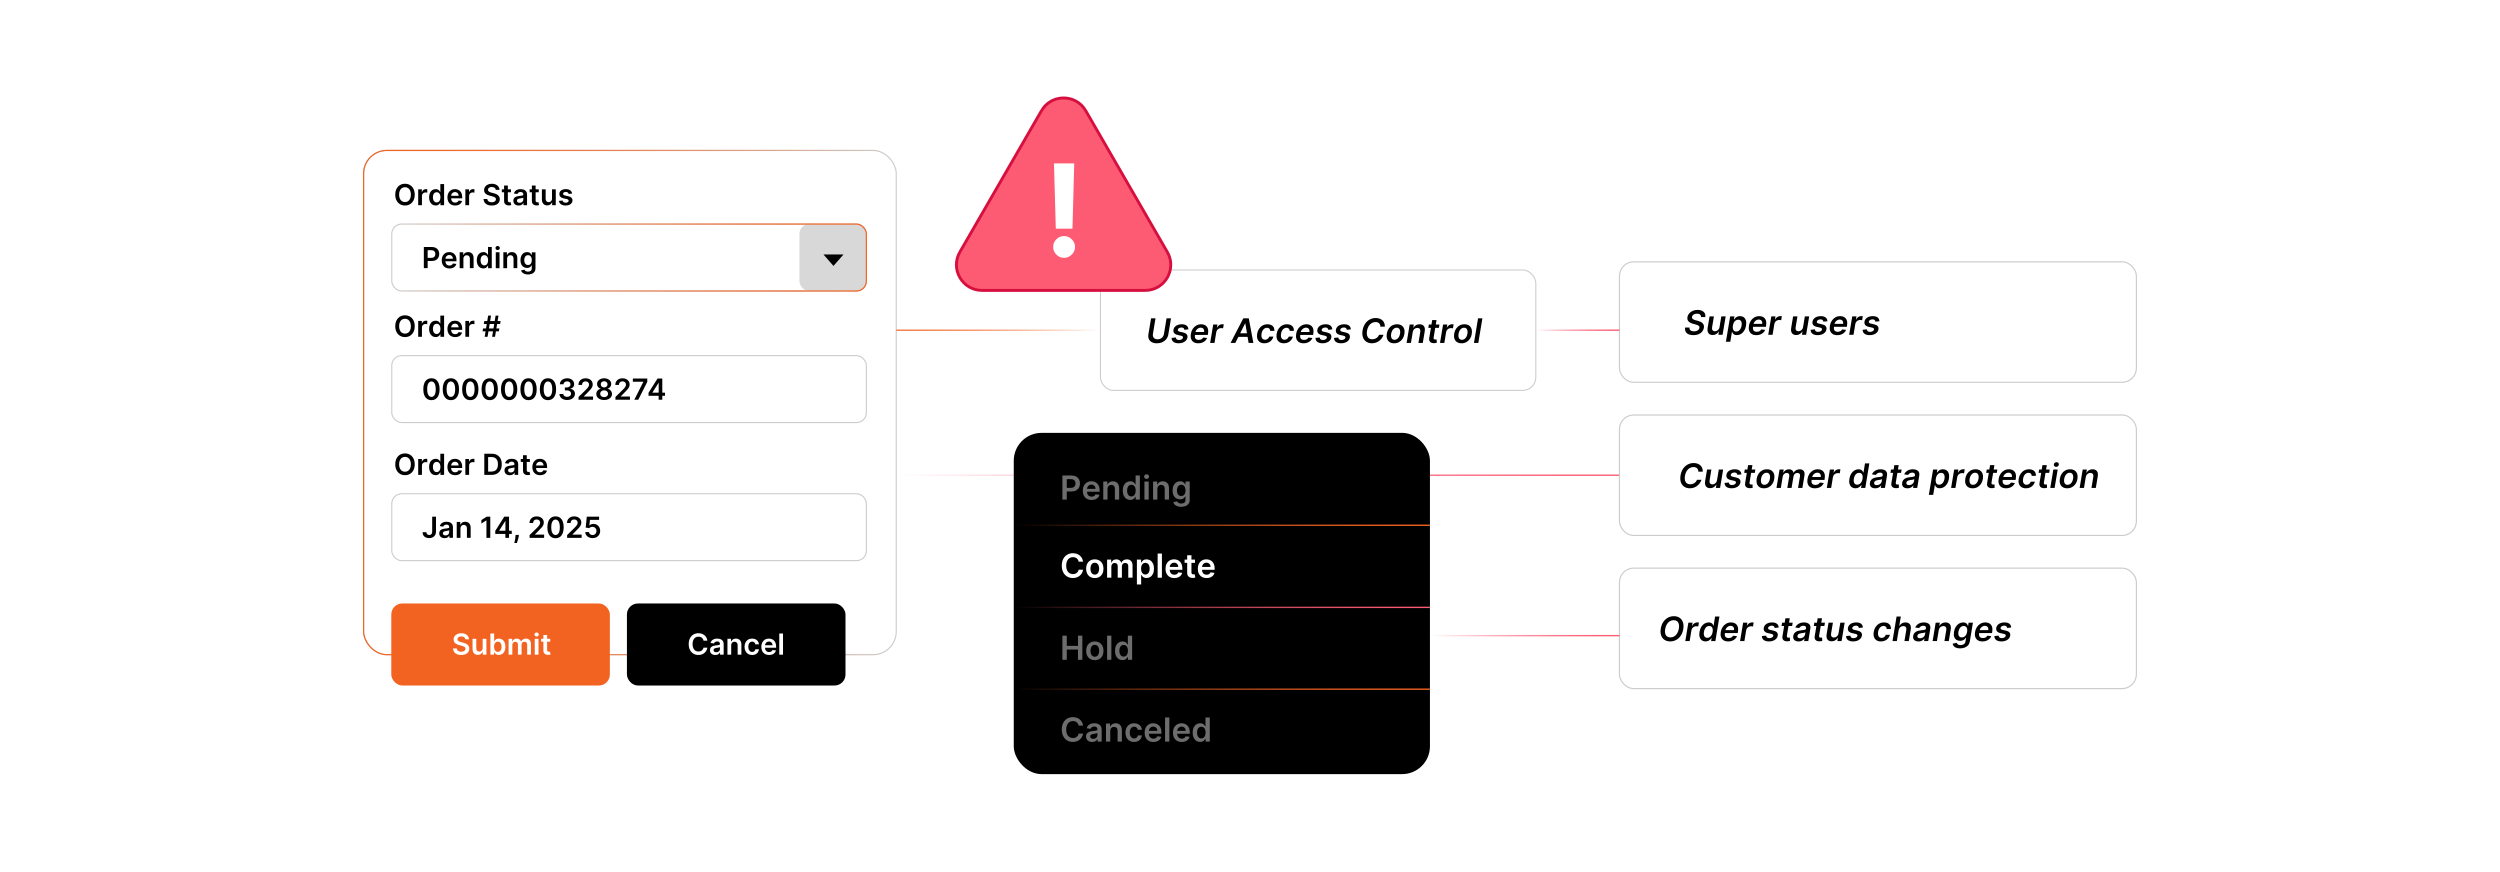<?xml version="1.0" encoding="UTF-8"?><svg id="a" xmlns="http://www.w3.org/2000/svg" xmlns:xlink="http://www.w3.org/1999/xlink" viewBox="0 0 860 300"><defs><linearGradient id="b" x1="308.309" y1="163.473" x2="557.09" y2="163.473" gradientUnits="userSpaceOnUse"><stop offset="0" stop-color="#fc5b73" stop-opacity="0"/><stop offset=".152" stop-color="#fc5b73" stop-opacity=".234"/><stop offset=".32" stop-color="#fc5b73" stop-opacity=".464"/><stop offset=".484" stop-color="#fc5b73" stop-opacity=".656"/><stop offset=".637" stop-color="#fc5b73" stop-opacity=".805"/><stop offset=".779" stop-color="#fc5b73" stop-opacity=".912"/><stop offset=".904" stop-color="#fc5b73" stop-opacity=".977"/><stop offset="1" stop-color="#fc5b73"/></linearGradient><filter id="c" x="373.678" y="88.078" width="159.6" height="51.12" filterUnits="userSpaceOnUse"><feOffset dx="0" dy="0"/><feGaussianBlur result="d" stdDeviation="1.521"/><feFlood flood-color="#848484" flood-opacity=".3"/><feComposite in2="d" operator="in"/><feComposite in="SourceGraphic"/></filter><filter id="e" x="551.829" y="84.789" width="188.4" height="52.08" filterUnits="userSpaceOnUse"><feOffset dx="0" dy="0"/><feGaussianBlur result="f" stdDeviation="1.657"/><feFlood flood-color="#848484" flood-opacity=".3"/><feComposite in2="f" operator="in"/><feComposite in="SourceGraphic"/></filter><filter id="g" x="551.829" y="137.349" width="188.4" height="52.32" filterUnits="userSpaceOnUse"><feOffset dx="0" dy="0"/><feGaussianBlur result="h" stdDeviation="1.657"/><feFlood flood-color="#848484" flood-opacity=".3"/><feComposite in2="h" operator="in"/><feComposite in="SourceGraphic"/></filter><filter id="i" x="551.829" y="190.149" width="188.4" height="52.08" filterUnits="userSpaceOnUse"><feOffset dx="0" dy="0"/><feGaussianBlur result="j" stdDeviation="1.657"/><feFlood flood-color="#848484" flood-opacity=".3"/><feComposite in2="j" operator="in"/><feComposite in="SourceGraphic"/></filter><filter id="k" x="112.28" y="38.84" width="209.04" height="199.44" filterUnits="userSpaceOnUse"><feOffset dx="0" dy="0"/><feGaussianBlur result="l" stdDeviation="4.173"/><feFlood flood-color="#a5a5a5" flood-opacity=".3"/><feComposite in2="l" operator="in"/><feComposite in="SourceGraphic"/></filter><linearGradient id="m" x1="124.874" y1="138.48" x2="308.517" y2="138.48" gradientUnits="userSpaceOnUse"><stop offset="0" stop-color="#f26322"/><stop offset=".099" stop-color="#f26322" stop-opacity=".976"/><stop offset=".227" stop-color="#f26322" stop-opacity=".909"/><stop offset=".372" stop-color="#f26322" stop-opacity=".797"/><stop offset=".53" stop-color="#f26322" stop-opacity=".642"/><stop offset=".697" stop-color="#f26322" stop-opacity=".442"/><stop offset=".87" stop-color="#f26322" stop-opacity=".202"/><stop offset="1" stop-color="#f26322" stop-opacity="0"/></linearGradient><linearGradient id="n" x1="134.561" y1="88.586" x2="298.233" y2="88.586" gradientUnits="userSpaceOnUse"><stop offset="0" stop-color="#f26322" stop-opacity="0"/><stop offset=".13" stop-color="#f26322" stop-opacity=".202"/><stop offset=".303" stop-color="#f26322" stop-opacity=".442"/><stop offset=".47" stop-color="#f26322" stop-opacity=".642"/><stop offset=".628" stop-color="#f26322" stop-opacity=".797"/><stop offset=".773" stop-color="#f26322" stop-opacity=".909"/><stop offset=".901" stop-color="#f26322" stop-opacity=".976"/><stop offset="1" stop-color="#f26322"/></linearGradient><linearGradient id="o" x1="348.732" y1="180.694" x2="491.901" y2="180.694" xlink:href="#n"/><linearGradient id="p" x1="348.732" y1="208.936" x2="491.901" y2="208.936" xlink:href="#b"/><linearGradient id="q" x1="348.732" y1="237.081" x2="491.901" y2="237.081" xlink:href="#n"/><linearGradient id="r" x1="308.309" y1="113.588" x2="378.56" y2="113.588" xlink:href="#m"/><linearGradient id="s" x1="491.901" y1="218.663" y2="218.663" xlink:href="#b"/><linearGradient id="t" x1="528.317" y1="113.588" y2="113.588" xlink:href="#b"/></defs><line x1="557.09" y1="163.473" x2="308.309" y2="163.473" fill="none" stroke="url(#b)" stroke-miterlimit="10" stroke-width=".476"/><rect x="378.56" y="92.871" width="149.756" height="41.434" rx="4.492" ry="4.492" fill="#fff" filter="url(#c)" stroke="#ccc" stroke-miterlimit="10" stroke-width=".371"/><path d="M401.291,109.517h1.531l-.916,5.521c-.099.606-.329,1.138-.689,1.597-.36.46-.82.818-1.378,1.075-.559.257-1.182.386-1.869.386-.691,0-1.271-.128-1.742-.386-.47-.257-.809-.616-1.017-1.075-.207-.459-.262-.991-.163-1.597l.916-5.521h1.531l-.895,5.393c-.058.352-.031.666.081.941s.295.49.553.645c.257.156.58.233.968.233.388,0,.737-.078,1.048-.233.311-.155.565-.371.764-.645.198-.275.326-.589.383-.941l.895-5.393Z"/><path d="M408.8,113.305l-1.37.148c-.017-.14-.06-.271-.132-.392-.071-.121-.178-.218-.32-.291-.142-.073-.324-.109-.546-.109-.325,0-.609.073-.854.218-.245.146-.384.333-.417.561-.03.17.01.309.122.416s.321.198.629.273l1.048.231c.578.129.993.338,1.247.627.253.289.342.667.268,1.135-.066.391-.237.733-.512,1.029s-.626.526-1.054.691c-.428.166-.902.248-1.421.248-.79,0-1.397-.164-1.824-.491-.426-.327-.637-.781-.631-1.362l1.469-.14c.017.286.117.501.301.645.184.144.44.218.768.221.368.002.68-.076.935-.235.254-.16.398-.352.431-.578.027-.171-.014-.31-.124-.417-.11-.107-.308-.194-.594-.26l-1.04-.227c-.589-.127-1.008-.345-1.256-.654-.249-.31-.334-.702-.254-1.178.063-.382.224-.713.483-.992.258-.279.59-.495.994-.648s.856-.229,1.353-.229c.756,0,1.326.158,1.708.475.382.316.58.744.594,1.283Z"/><path d="M412.188,118.091c-.633,0-1.158-.133-1.574-.398-.417-.266-.709-.642-.875-1.13s-.194-1.064-.085-1.727c.107-.652.326-1.225.656-1.719.33-.494.743-.879,1.24-1.155s1.046-.415,1.648-.415c.391,0,.75.062,1.077.188.327.126.604.319.829.58s.381.593.466.997c.085.403.081.882-.012,1.438l-.07.458h-5.195l.157-1.007h3.763c.047-.286.029-.541-.052-.766s-.218-.401-.41-.53c-.193-.129-.434-.194-.722-.194-.292,0-.565.076-.821.227s-.47.344-.644.58-.284.485-.33.749l-.169.961c-.063.399-.05.724.039.974.089.251.245.434.466.551.222.117.498.175.832.175.22,0,.424-.031.611-.093.187-.061.355-.153.503-.274.148-.121.271-.271.367-.45l1.366.157c-.151.369-.373.69-.664.964-.292.273-.641.485-1.046.635s-.856.225-1.351.225Z"/><path d="M416.293,117.967l1.056-6.338h1.449l-.178,1.056h.066c.173-.366.419-.648.737-.848.318-.2.658-.299,1.021-.299.085,0,.178.003.277.008.099.005.183.017.252.033l-.231,1.375c-.06-.022-.158-.042-.291-.06s-.265-.027-.394-.027c-.273,0-.525.059-.759.175-.234.117-.43.279-.588.485-.158.206-.261.444-.308.714l-.615,3.726h-1.494Z"/><path d="M424.946,117.967h-1.634l4.378-8.451h1.89l1.576,8.451h-1.634l-1.135-6.718h-.066l-3.375,6.718ZM425.553,114.654h4.457l-.21,1.23h-4.457l.21-1.23Z"/><path d="M434.952,118.091c-.635,0-1.155-.139-1.562-.417-.405-.278-.69-.662-.85-1.153-.161-.491-.189-1.057-.081-1.698.104-.644.321-1.212.65-1.706.328-.494.743-.879,1.244-1.155.5-.276,1.06-.415,1.679-.415.515,0,.955.094,1.32.283.366.189.639.454.817.796.179.342.246.742.202,1.199h-1.428c-.008-.306-.102-.56-.284-.766s-.451-.308-.81-.308c-.308,0-.592.082-.852.246-.26.164-.478.398-.656.704s-.301.671-.369,1.098c-.071.432-.069.803.006,1.112.076.31.215.548.417.714.202.167.459.25.769.25.22,0,.425-.042.615-.126.19-.084.356-.206.501-.365s.258-.353.341-.582h1.428c-.116.449-.316.845-.603,1.19-.286.346-.642.615-1.065.809-.424.194-.901.291-1.433.291Z"/><path d="M441.661,118.091c-.635,0-1.155-.139-1.562-.417-.405-.278-.69-.662-.85-1.153-.161-.491-.189-1.057-.081-1.698.104-.644.321-1.212.65-1.706.328-.494.743-.879,1.244-1.155.5-.276,1.06-.415,1.679-.415.515,0,.955.094,1.32.283.366.189.639.454.817.796.179.342.246.742.202,1.199h-1.428c-.008-.306-.102-.56-.284-.766s-.451-.308-.81-.308c-.308,0-.592.082-.852.246-.26.164-.478.398-.656.704s-.301.671-.369,1.098c-.071.432-.069.803.006,1.112.076.31.215.548.417.714.202.167.459.25.769.25.22,0,.425-.042.615-.126.19-.084.356-.206.501-.365s.258-.353.341-.582h1.428c-.116.449-.316.845-.603,1.19-.286.346-.642.615-1.065.809-.424.194-.901.291-1.433.291Z"/><path d="M448.412,118.091c-.633,0-1.157-.133-1.574-.398s-.708-.642-.875-1.13c-.166-.488-.194-1.064-.084-1.727.107-.652.326-1.225.656-1.719.33-.494.743-.879,1.239-1.155.497-.276,1.046-.415,1.648-.415.391,0,.75.062,1.077.188.327.126.604.319.829.58s.382.593.467.997c.085.403.081.882-.013,1.438l-.07.458h-5.194l.156-1.007h3.764c.047-.286.029-.541-.052-.766s-.218-.401-.41-.53c-.193-.129-.434-.194-.723-.194-.292,0-.565.076-.821.227s-.47.344-.644.58c-.173.235-.283.485-.33.749l-.169.961c-.064.399-.051.724.039.974.089.251.245.434.466.551.222.117.499.175.832.175.22,0,.424-.031.61-.093.188-.061.355-.153.504-.274.148-.121.271-.271.367-.45l1.365.157c-.151.369-.372.69-.664.964-.292.273-.641.485-1.046.635-.406.15-.856.225-1.352.225Z"/><path d="M458.298,113.305l-1.369.148c-.017-.14-.06-.271-.133-.392-.071-.121-.178-.218-.319-.291-.142-.073-.324-.109-.547-.109-.324,0-.609.073-.854.218-.245.146-.384.333-.417.561-.03.17.01.309.121.416s.321.198.63.273l1.048.231c.578.129.993.338,1.246.627.253.289.343.667.269,1.135-.066.391-.237.733-.512,1.029-.275.296-.627.526-1.055.691-.428.166-.901.248-1.421.248-.79,0-1.397-.164-1.824-.491s-.637-.781-.632-1.362l1.47-.14c.017.286.116.501.301.645.185.144.44.218.768.221.368.002.68-.076.935-.235s.398-.352.432-.578c.027-.171-.015-.31-.124-.417-.11-.107-.309-.194-.595-.26l-1.039-.227c-.589-.127-1.008-.345-1.257-.654-.249-.31-.334-.702-.254-1.178.064-.382.225-.713.483-.992.258-.279.59-.495.994-.648s.856-.229,1.353-.229c.756,0,1.325.158,1.708.475s.58.744.594,1.283Z"/><path d="M464.678,113.305l-1.37.148c-.017-.14-.06-.271-.132-.392s-.178-.218-.32-.291c-.142-.073-.323-.109-.546-.109-.325,0-.609.073-.855.218-.245.146-.384.333-.417.561-.03.17.011.309.122.416s.321.198.629.273l1.048.231c.578.129.993.338,1.247.627.253.289.342.667.268,1.135-.065.391-.236.733-.512,1.029-.274.296-.626.526-1.054.691-.428.166-.902.248-1.422.248-.789,0-1.397-.164-1.824-.491-.426-.327-.637-.781-.631-1.362l1.469-.14c.017.286.117.501.302.645.184.144.44.218.768.221.368.002.68-.076.935-.235.254-.16.398-.352.431-.578.027-.171-.014-.31-.124-.417-.109-.107-.308-.194-.594-.26l-1.04-.227c-.589-.127-1.008-.345-1.256-.654-.249-.31-.334-.702-.254-1.178.062-.382.224-.713.482-.992.259-.279.59-.495.994-.648s.856-.229,1.353-.229c.757,0,1.326.158,1.709.475.382.316.58.744.594,1.283Z"/><path d="M476.38,112.368h-1.519c-.003-.253-.045-.478-.126-.675s-.196-.364-.345-.501-.324-.241-.528-.311c-.203-.07-.429-.105-.677-.105-.473,0-.913.12-1.32.359s-.753.586-1.038,1.042c-.284.455-.48,1.007-.588,1.657-.102.632-.091,1.162.033,1.588s.337.748.64.963c.303.216.674.324,1.114.324.267,0,.522-.034.768-.101s.471-.168.677-.301c.206-.134.389-.296.549-.489.159-.192.283-.411.371-.656h1.539c-.127.401-.312.779-.557,1.132-.245.353-.539.665-.884.933-.344.268-.729.478-1.155.629-.426.151-.886.227-1.378.227-.757,0-1.403-.177-1.941-.53s-.924-.862-1.157-1.525c-.234-.663-.276-1.455-.128-2.377.151-.9.444-1.665.879-2.298s.965-1.116,1.591-1.451c.626-.334,1.3-.501,2.023-.501.478,0,.914.066,1.307.198.392.132.728.325,1.007.58.278.254.492.565.642.932.148.367.216.786.202,1.257Z"/><path d="M479.581,118.091c-.624,0-1.144-.138-1.558-.413-.414-.275-.705-.661-.873-1.157-.167-.497-.197-1.076-.09-1.739.106-.646.322-1.213.645-1.7.323-.487.731-.864,1.226-1.132.493-.268,1.047-.402,1.66-.402.625,0,1.144.138,1.556.415.413.276.704.664.873,1.162s.2,1.079.093,1.741c-.104.646-.319,1.212-.645,1.696-.326.484-.735.86-1.228,1.129-.493.268-1.046.402-1.659.402ZM479.705,116.894c.347,0,.651-.094.914-.283s.479-.443.649-.763c.171-.321.288-.678.351-1.071.064-.38.065-.724.007-1.034-.06-.31-.184-.556-.374-.739-.19-.183-.449-.274-.779-.274-.35,0-.656.095-.92.285-.265.19-.481.446-.65.768s-.285.681-.349,1.077c-.06.377-.062.719-.006,1.027.056.308.18.553.371.734s.453.273.786.273Z"/><path d="M485.977,114.253l-.61,3.714h-1.494l1.057-6.338h1.428l-.182,1.077h.074c.201-.354.48-.637.838-.846s.774-.314,1.25-.314c.432,0,.796.093,1.092.281.295.187.505.458.627.812.122.355.141.786.056,1.292l-.677,4.036h-1.494l.632-3.804c.068-.421.015-.752-.161-.993s-.458-.361-.846-.361c-.265,0-.506.057-.727.171-.22.114-.405.279-.555.493-.15.215-.253.475-.308.78Z"/><path d="M495.17,111.629l-.19,1.155h-3.644l.19-1.155h3.644ZM492.674,110.111h1.494l-.991,5.95c-.032.201-.026.354.019.46.046.106.116.178.213.217s.206.058.33.058c.094,0,.181-.007.26-.021.08-.014.142-.026.185-.037l.066,1.167c-.091.028-.213.058-.367.091-.154.033-.336.052-.545.058-.379.011-.709-.046-.988-.173-.279-.127-.482-.321-.61-.584s-.157-.592-.089-.988l1.023-6.198Z"/><path d="M495.364,117.967l1.056-6.338h1.449l-.178,1.056h.065c.174-.366.419-.648.737-.848.317-.2.658-.299,1.02-.299.086,0,.178.003.277.008.099.005.183.017.251.033l-.231,1.375c-.06-.022-.158-.042-.291-.06-.134-.018-.265-.027-.395-.027-.273,0-.525.059-.759.175-.234.117-.43.279-.588.485-.158.206-.261.444-.308.714l-.615,3.726h-1.493Z"/><path d="M502.763,118.091c-.625,0-1.144-.138-1.558-.413-.414-.275-.705-.661-.873-1.157s-.198-1.076-.091-1.739c.107-.646.322-1.213.645-1.7.323-.487.732-.864,1.226-1.132.494-.268,1.048-.402,1.661-.402.624,0,1.143.138,1.556.415.412.276.703.664.872,1.162.17.498.2,1.079.094,1.741-.105.646-.32,1.212-.646,1.696-.326.484-.735.86-1.228,1.129-.492.268-1.045.402-1.658.402ZM502.886,116.894c.347,0,.651-.094.914-.283s.479-.443.65-.763c.17-.321.287-.678.351-1.071.064-.38.065-.724.006-1.034-.059-.31-.184-.556-.373-.739-.19-.183-.45-.274-.78-.274-.349,0-.655.095-.92.285-.264.19-.48.446-.649.768-.17.322-.286.681-.349,1.077-.06.377-.064.719-.007,1.027s.181.553.372.734c.19.182.453.273.785.273Z"/><path d="M509.941,109.517l-1.402,8.451h-1.494l1.403-8.451h1.493Z"/><rect x="557.09" y="90.076" width="177.828" height="41.434" rx="4.895" ry="4.895" fill="#fff" filter="url(#e)" stroke="#ccc" stroke-miterlimit="10" stroke-width=".405"/><path d="M585.159,109.086c.011-.382-.105-.675-.349-.879-.244-.203-.593-.305-1.046-.305-.319,0-.601.048-.845.144-.243.096-.44.227-.588.392s-.24.353-.276.565c-.03.176-.015.329.046.458.06.129.153.239.278.328s.269.165.429.225c.161.06.324.111.489.152l.759.198c.306.074.596.175.871.301s.515.286.718.478c.204.193.352.425.443.697.093.273.107.592.044.958-.083.495-.281.931-.597,1.306-.315.376-.728.668-1.237.878-.511.21-1.105.316-1.781.316-.657,0-1.211-.102-1.66-.305-.45-.204-.778-.501-.984-.892s-.273-.866-.202-1.428h1.506c-.03.294.019.54.146.735s.314.341.556.437c.241.097.522.144.842.144.332,0,.634-.05.903-.15.27-.101.49-.241.662-.421s.277-.392.315-.633c.039-.22.007-.402-.097-.547s-.261-.266-.473-.363-.464-.185-.755-.262l-.92-.248c-.663-.179-1.166-.451-1.509-.815-.342-.365-.465-.85-.369-1.455.085-.498.295-.934.627-1.308.333-.374.751-.665,1.253-.873.502-.208,1.049-.311,1.64-.311.6,0,1.108.104,1.525.314.416.209.723.5.918.873.195.373.258.804.19,1.294h-1.473Z"/><path d="M591.517,112.507l.615-3.672h1.494l-1.057,6.338h-1.448l.19-1.127h-.065c-.198.355-.481.645-.849.871s-.788.338-1.265.338c-.415,0-.766-.093-1.052-.278-.286-.186-.489-.457-.608-.813-.12-.356-.139-.788-.056-1.294l.676-4.036h1.494l-.636,3.804c-.062.402-.005.721.176.958.18.236.449.355.807.355.22,0,.442-.054.666-.161.225-.107.421-.268.588-.48.168-.213.278-.481.33-.803Z"/><path d="M593.717,117.549l1.46-8.715h1.47l-.174,1.048h.087c.099-.154.233-.318.402-.493.169-.174.385-.324.647-.45.263-.125.58-.188.951-.188.489,0,.91.124,1.261.373s.603.616.755,1.102c.153.485.172,1.081.056,1.785-.115.696-.328,1.287-.64,1.774-.31.487-.684.858-1.118,1.114s-.9.384-1.398.384c-.363,0-.655-.06-.875-.182s-.387-.267-.501-.44c-.114-.172-.199-.335-.254-.489h-.066l-.56,3.376h-1.502ZM596.114,112.003c-.066.41-.068.769-.005,1.077s.192.548.388.72.451.258.768.258c.33,0,.621-.088.871-.266.25-.177.458-.421.623-.73.165-.31.282-.663.351-1.059.06-.394.06-.743-.002-1.048-.061-.305-.19-.544-.382-.718s-.455-.26-.788-.26c-.319,0-.605.084-.856.252-.251.168-.459.403-.623.706-.163.303-.278.659-.344,1.069Z"/><path d="M604.168,115.296c-.633,0-1.157-.133-1.574-.398s-.708-.642-.875-1.13c-.166-.488-.194-1.064-.084-1.727.107-.652.326-1.225.656-1.719.33-.494.743-.879,1.239-1.155.497-.276,1.046-.415,1.648-.415.391,0,.75.062,1.077.188.327.126.604.319.829.58s.382.593.467.997c.085.403.081.882-.013,1.438l-.07.458h-5.194l.156-1.007h3.764c.047-.286.029-.541-.052-.766s-.218-.401-.41-.53c-.193-.129-.434-.194-.723-.194-.292,0-.565.076-.821.227s-.47.344-.644.58c-.173.235-.283.485-.33.749l-.169.961c-.064.399-.051.724.039.974.089.251.245.434.466.551.222.117.499.175.832.175.22,0,.424-.031.61-.093.188-.061.355-.153.504-.274.148-.121.271-.271.367-.45l1.365.157c-.151.369-.372.69-.664.964-.292.273-.641.485-1.046.635-.406.15-.856.225-1.352.225Z"/><path d="M608.273,115.172l1.057-6.338h1.448l-.178,1.056h.066c.173-.366.419-.648.736-.848.318-.2.658-.299,1.022-.299.085,0,.178.003.276.008s.183.017.252.033l-.231,1.375c-.06-.022-.157-.042-.291-.06-.133-.018-.265-.027-.394-.027-.273,0-.525.059-.76.175-.233.117-.43.279-.588.485-.158.206-.261.444-.308.714l-.614,3.726h-1.494Z"/><path d="M620.256,112.507l.615-3.672h1.494l-1.057,6.338h-1.448l.19-1.127h-.065c-.198.355-.481.645-.849.871s-.788.338-1.265.338c-.415,0-.766-.093-1.052-.278-.286-.186-.489-.457-.608-.813-.12-.356-.139-.788-.056-1.294l.676-4.036h1.494l-.636,3.804c-.062.402-.005.721.176.958.18.236.449.355.807.355.22,0,.442-.054.666-.161.225-.107.421-.268.588-.48.168-.213.278-.481.33-.803Z"/><path d="M628.624,110.51l-1.369.148c-.017-.14-.06-.271-.133-.392-.071-.121-.178-.218-.319-.291-.142-.073-.324-.109-.547-.109-.324,0-.609.073-.854.218-.245.146-.384.333-.417.561-.03.17.01.309.121.416s.321.198.63.273l1.048.231c.578.129.993.338,1.246.627.253.289.343.667.269,1.135-.066.391-.237.733-.512,1.029-.275.296-.627.526-1.055.691-.428.166-.901.248-1.421.248-.79,0-1.397-.164-1.824-.491s-.637-.781-.632-1.362l1.47-.14c.017.286.116.501.301.645.185.144.44.218.768.221.368.002.68-.076.935-.235s.398-.352.432-.578c.027-.171-.015-.31-.124-.417-.11-.107-.309-.194-.595-.26l-1.039-.227c-.589-.127-1.008-.345-1.257-.654-.249-.31-.334-.702-.254-1.178.064-.382.225-.713.483-.992.258-.279.59-.495.994-.648s.856-.229,1.353-.229c.756,0,1.325.158,1.708.475s.58.744.594,1.283Z"/><path d="M632.012,115.296c-.633,0-1.157-.133-1.574-.398s-.708-.642-.875-1.13c-.166-.488-.194-1.064-.084-1.727.107-.652.326-1.225.656-1.719.33-.494.743-.879,1.239-1.155.497-.276,1.046-.415,1.648-.415.391,0,.75.062,1.077.188.327.126.604.319.829.58s.382.593.467.997c.085.403.081.882-.013,1.438l-.07.458h-5.194l.156-1.007h3.764c.047-.286.029-.541-.052-.766s-.218-.401-.41-.53c-.193-.129-.434-.194-.723-.194-.292,0-.565.076-.821.227s-.47.344-.644.58c-.173.235-.283.485-.33.749l-.169.961c-.064.399-.051.724.039.974.089.251.245.434.466.551.222.117.499.175.832.175.22,0,.424-.031.61-.093.188-.061.355-.153.504-.274.148-.121.271-.271.367-.45l1.365.157c-.151.369-.372.69-.664.964-.292.273-.641.485-1.046.635-.406.15-.856.225-1.352.225Z"/><path d="M636.117,115.172l1.057-6.338h1.448l-.178,1.056h.066c.173-.366.419-.648.736-.848.318-.2.658-.299,1.022-.299.085,0,.178.003.276.008s.183.017.252.033l-.231,1.375c-.06-.022-.157-.042-.291-.06-.133-.018-.265-.027-.394-.027-.273,0-.525.059-.76.175-.233.117-.43.279-.588.485-.158.206-.261.444-.308.714l-.614,3.726h-1.494Z"/><path d="M646.516,110.51l-1.37.148c-.017-.14-.06-.271-.132-.392s-.178-.218-.32-.291c-.142-.073-.323-.109-.546-.109-.325,0-.609.073-.855.218-.245.146-.384.333-.417.561-.03.17.011.309.122.416s.321.198.629.273l1.048.231c.578.129.993.338,1.247.627.253.289.342.667.268,1.135-.065.391-.236.733-.512,1.029-.274.296-.626.526-1.054.691-.428.166-.902.248-1.422.248-.789,0-1.397-.164-1.824-.491-.426-.327-.637-.781-.631-1.362l1.469-.14c.017.286.117.501.302.645.184.144.44.218.768.221.368.002.68-.076.935-.235.254-.16.398-.352.431-.578.027-.171-.014-.31-.124-.417-.109-.107-.308-.194-.594-.26l-1.04-.227c-.589-.127-1.008-.345-1.256-.654-.249-.31-.334-.702-.254-1.178.062-.382.224-.713.482-.992.259-.279.59-.495.994-.648s.856-.229,1.353-.229c.757,0,1.326.158,1.709.475.382.316.58.744.594,1.283Z"/><rect x="557.09" y="142.756" width="177.828" height="41.434" rx="4.895" ry="4.895" fill="#fff" filter="url(#g)" stroke="#ccc" stroke-miterlimit="10" stroke-width=".405"/><path d="M585.752,162.253h-1.519c-.003-.253-.045-.477-.126-.675-.081-.196-.195-.363-.344-.501-.149-.138-.325-.241-.529-.311-.203-.07-.429-.105-.676-.105-.474,0-.914.12-1.32.359-.408.239-.754.586-1.039,1.042-.284.455-.48,1.007-.588,1.656-.102.633-.09,1.162.033,1.589.124.426.338.747.641.963.302.217.674.324,1.113.324.268,0,.523-.033.768-.101.245-.067.471-.168.677-.302s.39-.296.549-.489c.159-.192.283-.411.372-.655h1.539c-.127.401-.312.778-.558,1.132s-.539.665-.884.933c-.344.269-.729.478-1.154.63-.427.151-.887.227-1.379.227-.756,0-1.403-.177-1.941-.53-.537-.353-.924-.861-1.157-1.524s-.276-1.455-.128-2.377c.151-.899.444-1.665.879-2.298s.965-1.116,1.591-1.451c.626-.334,1.3-.501,2.024-.501.478,0,.914.066,1.306.198s.728.325,1.007.58c.279.254.492.565.642.932.148.367.216.786.202,1.257Z"/><path d="M590.653,165.186l.615-3.672h1.493l-1.057,6.338h-1.447l.19-1.127h-.066c-.197.355-.48.645-.848.871s-.789.338-1.265.338c-.415,0-.767-.093-1.052-.278-.287-.185-.489-.457-.609-.812-.119-.356-.138-.788-.055-1.294l.676-4.035h1.494l-.636,3.804c-.064.402-.005.721.175.958.181.236.449.354.807.354.221,0,.443-.054.667-.161s.421-.268.588-.48c.168-.213.278-.48.33-.803Z"/><path d="M599.021,163.19l-1.369.148c-.018-.14-.06-.271-.133-.392-.071-.121-.178-.218-.32-.291-.141-.073-.323-.109-.546-.109-.325,0-.609.073-.855.219-.244.145-.383.333-.416.561-.031.17.01.309.121.416s.321.198.629.273l1.049.231c.578.129.992.338,1.246.627.253.289.342.667.268,1.135-.065.391-.236.733-.512,1.029-.274.296-.626.526-1.054.691s-.901.248-1.421.248c-.79,0-1.398-.164-1.824-.491-.427-.327-.637-.781-.632-1.362l1.47-.14c.016.286.116.501.301.645.184.144.44.218.768.221.368.003.68-.075.935-.235.255-.159.398-.352.431-.577.027-.171-.014-.31-.123-.417-.11-.107-.309-.194-.595-.26l-1.04-.228c-.588-.126-1.008-.345-1.256-.653-.249-.31-.334-.702-.254-1.179.062-.382.225-.713.482-.992.259-.279.59-.495.994-.647.404-.153.856-.23,1.353-.23.757,0,1.326.158,1.709.475s.58.744.594,1.283Z"/><path d="M603.842,161.515l-.19,1.155h-3.644l.19-1.155h3.644ZM601.345,159.996h1.494l-.991,5.95c-.032.2-.025.353.019.46.045.105.115.178.213.217.096.038.205.058.33.058.093,0,.18-.007.26-.021.079-.014.141-.026.185-.037l.066,1.167c-.092.028-.214.059-.367.091-.154.033-.336.053-.545.058-.38.012-.709-.046-.988-.173s-.483-.321-.611-.584-.157-.592-.088-.988l1.022-6.197Z"/><path d="M606.816,167.977c-.625,0-1.145-.138-1.559-.413s-.705-.661-.873-1.157c-.167-.497-.197-1.076-.09-1.739.107-.646.322-1.213.645-1.7s.731-.864,1.226-1.133c.494-.268,1.047-.402,1.66-.402.625,0,1.144.139,1.557.415.412.276.703.663.872,1.161s.2,1.079.093,1.741c-.104.646-.319,1.212-.645,1.696s-.735.86-1.228,1.129c-.492.268-1.045.402-1.658.402ZM606.939,166.779c.347,0,.651-.094.914-.282s.479-.443.65-.764c.17-.32.287-.678.35-1.07.065-.38.066-.725.007-1.034s-.184-.556-.374-.738c-.19-.183-.449-.274-.779-.274-.35,0-.656.095-.92.284-.264.19-.48.446-.65.768-.169.322-.285.681-.348,1.077-.06.377-.064.72-.007,1.027.056.309.181.553.372.734.19.182.453.273.785.273Z"/><path d="M611.107,167.852l1.057-6.338h1.428l-.182,1.076h.074c.192-.362.459-.646.799-.852.339-.205.723-.308,1.148-.308.424,0,.768.104,1.029.311.264.208.425.49.485.848h.065c.198-.354.482-.637.853-.846s.786-.314,1.248-.314c.577,0,1.022.185,1.331.555.309.37.404.907.287,1.611l-.711,4.255h-1.497l.677-4.023c.058-.397-.002-.685-.18-.866s-.418-.273-.721-.273c-.359,0-.66.111-.898.334-.24.223-.387.515-.441.875l-.665,3.953h-1.465l.685-4.085c.051-.33-.007-.593-.17-.786-.164-.194-.404-.291-.721-.291-.215,0-.42.055-.615.165s-.361.264-.496.46c-.137.196-.226.425-.268.683l-.643,3.854h-1.494Z"/><path d="M624.319,167.977c-.633,0-1.157-.133-1.574-.398s-.708-.643-.875-1.131-.194-1.063-.085-1.727c.107-.652.326-1.225.656-1.719s.744-.879,1.24-1.155,1.046-.415,1.648-.415c.391,0,.75.062,1.077.188.327.126.604.319.829.58.226.262.381.594.467.997.085.402.08.882-.013,1.438l-.07.458h-5.194l.156-1.007h3.764c.047-.286.029-.541-.053-.766-.08-.224-.217-.4-.41-.53-.192-.129-.434-.193-.722-.193-.292,0-.565.075-.821.227s-.471.345-.644.58-.284.484-.33.749l-.169.961c-.064.399-.051.724.039.974.089.251.244.435.466.551.222.117.499.176.831.176.221,0,.424-.031.611-.093s.355-.153.504-.274.271-.271.367-.45l1.365.157c-.151.368-.373.69-.664.964-.292.273-.641.485-1.047.635-.405.15-.856.226-1.351.226Z"/><path d="M628.425,167.852l1.056-6.338h1.449l-.178,1.056h.066c.173-.365.418-.648.736-.848s.658-.299,1.022-.299c.085,0,.178.003.276.008.099.006.183.017.251.033l-.231,1.374c-.06-.021-.158-.042-.291-.06-.133-.019-.265-.027-.395-.027-.272,0-.525.059-.759.176s-.43.278-.588.484c-.158.207-.261.444-.308.714l-.615,3.727h-1.493Z"/><path d="M638.269,167.964c-.5,0-.926-.128-1.276-.384s-.601-.627-.749-1.114-.165-1.078-.05-1.774c.118-.704.335-1.299.647-1.784.315-.485.69-.853,1.125-1.102s.897-.374,1.385-.374c.371,0,.666.062.885.188.219.126.384.275.495.45s.193.339.245.493h.062l.523-3.161h1.498l-1.402,8.451h-1.469l.168-.999h-.09c-.102.154-.241.317-.417.489-.177.172-.394.318-.649.44-.258.121-.568.182-.932.182ZM638.868,166.738c.316,0,.603-.086.856-.258s.467-.412.638-.72c.171-.309.288-.668.354-1.077.068-.41.069-.767.002-1.069-.067-.302-.199-.537-.398-.705-.197-.168-.457-.252-.779-.252-.333,0-.623.087-.871.26-.247.174-.451.413-.61.718-.159.306-.273.655-.339,1.049-.065.396-.068.749-.01,1.059.059.309.185.553.377.73.193.178.453.267.78.267Z"/><path d="M645.062,167.981c-.401,0-.75-.072-1.046-.217-.295-.144-.514-.358-.654-.642-.14-.283-.176-.633-.107-1.048.06-.358.178-.653.35-.888.172-.233.383-.421.633-.56.25-.141.525-.248.825-.322s.606-.127.921-.157c.373-.038.679-.074.916-.106.236-.033.414-.084.531-.151.119-.067.191-.171.219-.311v-.024c.05-.308,0-.548-.15-.72s-.397-.258-.74-.258c-.363,0-.67.079-.918.239-.25.159-.43.348-.543.565l-1.353-.198c.171-.386.404-.708.701-.968s.641-.455,1.029-.586c.391-.131.807-.196,1.249-.196.306,0,.603.036.892.107s.545.19.769.352c.224.164.389.386.492.667.105.28.123.631.055,1.052l-.706,4.242h-1.437l.148-.871h-.049c-.119.177-.273.341-.463.493-.19.152-.414.275-.676.367-.262.093-.557.139-.888.139ZM645.627,166.883c.3,0,.569-.06.809-.18.24-.12.435-.278.59-.477s.251-.414.289-.647l.124-.747c-.052.038-.138.074-.256.107-.118.032-.247.061-.388.086-.141.025-.279.047-.417.066s-.256.036-.354.05c-.229.03-.438.079-.625.148-.19.068-.345.164-.469.286-.123.123-.199.28-.227.473-.047.275.017.483.191.623.175.141.419.211.732.211Z"/><path d="M654.152,161.515l-.19,1.155h-3.644l.19-1.155h3.644ZM651.655,159.996h1.494l-.991,5.95c-.032.2-.025.353.019.46.045.105.115.178.213.217.096.038.205.058.33.058.093,0,.18-.007.26-.021.079-.014.141-.026.185-.037l.066,1.167c-.092.028-.214.059-.367.091-.154.033-.336.053-.545.058-.38.012-.709-.046-.988-.173s-.483-.321-.611-.584-.157-.592-.088-.988l1.022-6.197Z"/><path d="M656.152,167.981c-.4,0-.75-.072-1.045-.217-.296-.144-.514-.358-.654-.642s-.176-.633-.107-1.048c.06-.358.177-.653.349-.888.172-.233.384-.421.634-.56.25-.141.525-.248.824-.322.301-.074.607-.127.921-.157.374-.038.679-.074.916-.106.236-.033.414-.084.532-.151s.191-.171.219-.311v-.024c.049-.308,0-.548-.15-.72s-.397-.258-.74-.258c-.363,0-.67.079-.919.239-.249.159-.43.348-.542.565l-1.353-.198c.17-.386.404-.708.701-.968s.641-.455,1.029-.586c.39-.131.806-.196,1.248-.196.306,0,.604.036.892.107.289.071.546.19.769.352.224.164.389.386.493.667.104.28.123.631.054,1.052l-.706,4.242h-1.435l.148-.871h-.049c-.119.177-.273.341-.463.493s-.415.275-.677.367c-.261.093-.557.139-.888.139ZM656.719,166.883c.299,0,.568-.06.809-.18.239-.12.435-.278.59-.477s.25-.414.289-.647l.123-.747c-.052.038-.137.074-.256.107-.117.032-.247.061-.387.086-.141.025-.279.047-.418.066-.137.019-.256.036-.354.05-.228.03-.436.079-.625.148-.189.068-.345.164-.468.286-.124.123-.199.28-.228.473-.047.275.017.483.192.623.174.141.418.211.732.211Z"/><path d="M663.518,170.23l1.461-8.715h1.469l-.173,1.048h.087c.099-.154.232-.318.402-.493.169-.175.385-.324.647-.45.263-.125.579-.188.951-.188.489,0,.909.125,1.261.374.351.249.602.616.755,1.102s.171,1.08.056,1.784c-.115.696-.328,1.287-.64,1.774s-.684.858-1.118,1.114-.9.384-1.398.384c-.363,0-.655-.06-.875-.182-.221-.121-.387-.268-.502-.44-.113-.172-.198-.335-.254-.489h-.065l-.561,3.376h-1.502ZM665.916,164.684c-.066.409-.068.769-.005,1.077.064.308.192.548.388.72s.451.258.768.258c.33,0,.621-.089.871-.267.25-.177.457-.421.623-.73.164-.31.281-.663.351-1.059.06-.394.06-.743-.003-1.049-.06-.305-.189-.544-.381-.718-.193-.173-.455-.26-.788-.26-.319,0-.605.084-.856.252s-.459.403-.623.705c-.164.303-.278.659-.344,1.069Z"/><path d="M671.181,167.852l1.056-6.338h1.449l-.178,1.056h.066c.173-.365.418-.648.736-.848s.658-.299,1.022-.299c.085,0,.178.003.276.008.099.006.183.017.251.033l-.231,1.374c-.06-.021-.158-.042-.291-.06-.133-.019-.265-.027-.395-.027-.272,0-.525.059-.759.176s-.43.278-.588.484c-.158.207-.261.444-.308.714l-.615,3.727h-1.493Z"/><path d="M678.579,167.977c-.624,0-1.144-.138-1.558-.413s-.705-.661-.873-1.157c-.168-.497-.197-1.076-.09-1.739.106-.646.322-1.213.644-1.7.324-.487.732-.864,1.227-1.133.493-.268,1.047-.402,1.66-.402.625,0,1.143.139,1.556.415s.704.663.872,1.161c.17.498.201,1.079.094,1.741-.105.646-.32,1.212-.646,1.696s-.734.86-1.227,1.129c-.493.268-1.046.402-1.659.402ZM678.703,166.779c.346,0,.65-.094.914-.282.262-.189.478-.443.649-.764s.288-.678.351-1.07c.064-.38.065-.725.006-1.034-.059-.31-.184-.556-.373-.738s-.449-.274-.779-.274c-.35,0-.656.095-.92.284-.265.19-.481.446-.65.768-.17.322-.285.681-.349,1.077-.06.377-.064.72-.007,1.027.057.309.181.553.372.734.19.182.453.273.786.273Z"/><path d="M687.083,161.515l-.19,1.155h-3.643l.19-1.155h3.644ZM684.586,159.996h1.494l-.99,5.95c-.033.2-.026.353.019.46.046.105.116.178.213.217.097.038.206.058.33.058.093,0,.181-.007.26-.021s.142-.026.185-.037l.066,1.167c-.091.028-.214.059-.367.091-.154.033-.336.053-.545.058-.38.012-.709-.046-.988-.173s-.483-.321-.61-.584c-.129-.263-.158-.592-.089-.988l1.022-6.197Z"/><path d="M690.066,167.977c-.633,0-1.158-.133-1.574-.398-.417-.266-.709-.643-.875-1.131s-.194-1.063-.084-1.727c.107-.652.326-1.225.656-1.719s.742-.879,1.239-1.155,1.046-.415,1.648-.415c.391,0,.749.062,1.077.188.327.126.604.319.829.58.226.262.382.594.466.997.086.402.082.882-.012,1.438l-.07.458h-5.195l.157-1.007h3.763c.047-.286.029-.541-.051-.766-.082-.224-.219-.4-.41-.53-.193-.129-.434-.193-.723-.193-.292,0-.565.075-.821.227s-.47.345-.644.58-.283.484-.33.749l-.17.961c-.062.399-.05.724.039.974.09.251.246.435.467.551.222.117.498.176.832.176.22,0,.424-.031.61-.093s.354-.153.503-.274.272-.271.367-.45l1.366.157c-.151.368-.372.69-.664.964-.292.273-.641.485-1.046.635-.406.15-.856.226-1.352.226Z"/><path d="M696.92,167.977c-.636,0-1.156-.14-1.562-.417-.405-.278-.69-.662-.85-1.153-.161-.491-.188-1.058-.08-1.698.103-.644.32-1.212.649-1.706s.743-.879,1.244-1.155,1.06-.415,1.679-.415c.516,0,.955.095,1.32.283.367.189.639.453.818.796.178.343.246.742.201,1.199h-1.428c-.008-.306-.102-.56-.284-.766s-.451-.308-.81-.308c-.308,0-.592.082-.852.245-.26.164-.478.398-.656.704-.178.305-.301.671-.369,1.098-.071.432-.069.803.006,1.111.076.31.215.548.418.714.201.167.458.25.769.25.219,0,.424-.042.614-.126s.356-.205.501-.365c.144-.159.258-.353.341-.582h1.428c-.116.449-.316.846-.603,1.19-.286.346-.641.615-1.065.81-.424.193-.901.291-1.432.291Z"/><path d="M705.102,161.515l-.19,1.155h-3.644l.19-1.155h3.643ZM702.606,159.996h1.494l-.99,5.95c-.033.2-.027.353.018.46.046.105.117.178.213.217.097.038.207.058.33.058.094,0,.181-.007.26-.021.08-.014.143-.026.185-.037l.066,1.167c-.09.028-.213.059-.367.091-.154.033-.336.053-.545.058-.379.012-.709-.046-.988-.173s-.482-.321-.61-.584-.157-.592-.089-.988l1.023-6.197Z"/><path d="M705.296,167.852l1.056-6.338h1.494l-1.057,6.338h-1.493ZM707.318,160.606c-.237,0-.435-.08-.595-.241s-.229-.352-.206-.571c.019-.226.12-.417.303-.574.184-.156.393-.234.629-.234.24,0,.438.079.593.237s.226.35.208.575c-.019.22-.119.41-.301.569s-.393.239-.631.239Z"/><path d="M711.106,167.977c-.625,0-1.144-.138-1.558-.413s-.705-.661-.873-1.157c-.167-.497-.198-1.076-.091-1.739.107-.646.322-1.213.646-1.7.322-.487.731-.864,1.225-1.133.494-.268,1.048-.402,1.661-.402.624,0,1.144.139,1.556.415s.703.663.873,1.161c.169.498.199,1.079.093,1.741-.104.646-.319,1.212-.645,1.696s-.736.86-1.228,1.129c-.492.268-1.045.402-1.658.402ZM711.229,166.779c.348,0,.652-.094.914-.282.264-.189.48-.443.65-.764s.287-.678.351-1.07c.064-.38.065-.725.007-1.034-.06-.31-.184-.556-.374-.738-.19-.183-.45-.274-.78-.274-.349,0-.655.095-.92.284-.264.19-.48.446-.649.768-.169.322-.286.681-.349,1.077-.06.377-.062.72-.006,1.027.056.309.18.553.371.734s.453.273.785.273Z"/><path d="M717.501,164.139l-.61,3.714h-1.494l1.057-6.338h1.428l-.182,1.076h.074c.201-.354.48-.637.838-.846s.773-.314,1.25-.314c.432,0,.795.094,1.092.281.295.186.504.458.627.812.122.354.141.785.055,1.291l-.676,4.036h-1.494l.631-3.805c.069-.421.016-.752-.16-.992-.176-.241-.458-.361-.846-.361-.265,0-.506.058-.727.171-.221.114-.405.279-.555.493-.15.215-.253.475-.308.78Z"/><rect x="557.09" y="195.436" width="177.828" height="41.434" rx="4.895" ry="4.895" fill="#fff" filter="url(#i)" stroke="#ccc" stroke-miterlimit="10" stroke-width=".405"/><path d="M579.042,216.405c-.148.894-.44,1.658-.877,2.29-.435.633-.966,1.116-1.591,1.451-.624.334-1.3.501-2.025.501-.754,0-1.401-.177-1.941-.53-.541-.353-.931-.86-1.17-1.52s-.282-1.452-.128-2.377c.148-.894.44-1.658.877-2.294.435-.636.968-1.121,1.597-1.456.629-.336,1.308-.504,2.036-.504.751,0,1.395.177,1.934.53.537.353.926.861,1.163,1.524.238.663.28,1.458.126,2.385ZM577.536,216.22c.102-.624.093-1.151-.027-1.58-.119-.429-.33-.753-.633-.972s-.677-.328-1.122-.328c-.477,0-.917.119-1.323.357-.405.237-.749.585-1.031,1.041-.282.457-.477,1.013-.584,1.667-.107.628-.099,1.154.024,1.581.124.426.339.747.644.963.305.217.678.324,1.118.324.476,0,.916-.118,1.32-.354.404-.237.747-.582,1.027-1.036s.476-1.008.586-1.663Z"/><path d="M579.743,220.532l1.057-6.338h1.448l-.178,1.056h.066c.173-.365.419-.648.736-.848.318-.199.658-.299,1.022-.299.085,0,.178.003.276.008.099.006.183.017.252.033l-.231,1.374c-.06-.021-.157-.042-.291-.06-.133-.019-.265-.027-.394-.027-.273,0-.525.059-.76.176-.233.117-.43.278-.588.484-.158.207-.261.444-.308.714l-.614,3.727h-1.494Z"/><path d="M586.704,220.644c-.5,0-.926-.128-1.276-.384-.352-.256-.601-.627-.749-1.114s-.165-1.078-.05-1.774c.118-.704.334-1.299.647-1.784s.689-.853,1.125-1.102c.435-.249.897-.374,1.384-.374.372,0,.667.062.886.188.219.126.384.275.495.45s.193.339.245.493h.061l.524-3.161h1.498l-1.403,8.451h-1.469l.169-.999h-.091c-.102.154-.24.317-.416.489-.177.172-.394.318-.65.44s-.567.182-.931.182ZM587.303,219.418c.316,0,.602-.086.856-.258.254-.172.467-.412.638-.72.17-.309.288-.668.354-1.077.068-.41.069-.767.002-1.069-.067-.302-.2-.537-.398-.705s-.458-.252-.779-.252c-.333,0-.623.087-.871.26-.247.174-.451.413-.61.718-.16.306-.273.655-.339,1.049-.065.396-.069.749-.01,1.059.059.309.185.553.377.73.193.178.453.267.78.267Z"/><path d="M594.479,220.656c-.633,0-1.158-.133-1.574-.398-.417-.266-.709-.643-.875-1.131-.167-.488-.194-1.063-.085-1.727.107-.652.326-1.225.656-1.719s.743-.879,1.24-1.155c.496-.276,1.046-.415,1.648-.415.391,0,.749.062,1.077.188.327.126.604.319.829.58.226.262.381.594.466.997.086.402.081.882-.012,1.438l-.07.458h-5.195l.157-1.007h3.763c.047-.286.029-.541-.052-.766-.081-.224-.218-.4-.41-.53-.192-.129-.434-.193-.722-.193-.292,0-.565.075-.821.227s-.471.345-.644.58c-.174.235-.284.484-.33.749l-.17.961c-.062.399-.05.724.039.974.09.251.245.435.467.551.222.117.498.176.831.176.221,0,.424-.031.611-.093.186-.061.354-.153.503-.274s.272-.271.367-.45l1.366.157c-.151.368-.373.69-.664.964-.292.273-.641.485-1.047.635-.405.15-.856.226-1.351.226Z"/><path d="M598.584,220.532l1.056-6.338h1.449l-.178,1.056h.065c.174-.365.419-.648.737-.848.317-.199.658-.299,1.02-.299.086,0,.178.003.277.008.099.006.183.017.251.033l-.231,1.374c-.06-.021-.158-.042-.291-.06-.134-.019-.265-.027-.395-.027-.273,0-.525.059-.759.176-.234.117-.43.278-.588.484-.158.207-.261.444-.308.714l-.615,3.727h-1.493Z"/><path d="M611.866,215.869l-1.37.148c-.017-.14-.06-.271-.132-.392s-.178-.218-.32-.291c-.142-.073-.323-.109-.546-.109-.325,0-.609.073-.855.219s-.384.333-.417.561c-.03.17.011.309.122.416s.321.198.629.273l1.048.231c.578.129.993.338,1.247.627.253.289.342.667.268,1.135-.065.391-.236.733-.512,1.029-.274.296-.626.526-1.054.691s-.902.248-1.422.248c-.789,0-1.397-.164-1.824-.491-.426-.327-.637-.781-.631-1.362l1.469-.14c.017.286.117.501.302.645.184.144.44.218.768.221.368.003.68-.075.935-.235.254-.159.398-.352.431-.577.027-.171-.014-.31-.124-.417-.109-.107-.308-.194-.594-.26l-1.04-.228c-.589-.126-1.008-.345-1.256-.653-.249-.31-.334-.702-.254-1.179.062-.382.224-.713.482-.992s.59-.495.994-.647c.404-.153.856-.23,1.353-.23.757,0,1.326.158,1.709.475.382.316.58.744.594,1.283Z"/><path d="M616.686,214.194l-.19,1.155h-3.644l.19-1.155h3.644ZM614.188,212.676h1.494l-.99,5.95c-.033.2-.026.353.019.46.045.105.116.178.213.217.096.038.206.058.33.058.093,0,.18-.007.26-.021.079-.014.142-.026.185-.037l.066,1.167c-.091.028-.214.059-.367.091-.154.033-.336.053-.545.058-.38.012-.709-.046-.988-.173s-.483-.321-.611-.584-.157-.592-.088-.988l1.022-6.197Z"/><path d="M618.687,220.66c-.401,0-.75-.072-1.046-.217s-.514-.358-.654-.642c-.14-.283-.176-.633-.107-1.048.06-.358.177-.653.349-.888.172-.233.384-.421.634-.56.25-.141.525-.248.825-.322s.606-.127.92-.157c.374-.038.68-.074.916-.106.236-.033.414-.084.532-.151s.191-.171.219-.311v-.024c.05-.308,0-.548-.15-.72s-.397-.258-.74-.258c-.363,0-.67.079-.919.239-.249.159-.43.348-.542.565l-1.353-.198c.171-.386.404-.708.701-.968s.641-.455,1.029-.586c.39-.131.806-.196,1.249-.196.305,0,.603.036.891.107.289.071.546.19.769.352.225.164.389.386.493.667.104.28.123.631.054,1.052l-.705,4.242h-1.437l.148-.871h-.049c-.119.177-.273.341-.463.493-.19.152-.415.275-.677.367-.261.093-.557.139-.887.139ZM619.252,219.562c.3,0,.569-.06.809-.18s.435-.278.59-.477.251-.414.289-.647l.124-.747c-.053.038-.138.074-.256.107-.118.032-.248.061-.388.086-.141.025-.279.047-.417.066s-.256.036-.355.05c-.228.03-.436.079-.625.148-.189.068-.344.164-.468.286-.124.123-.199.28-.228.473-.047.275.018.483.192.623.175.141.419.211.732.211Z"/><path d="M627.776,214.194l-.19,1.155h-3.644l.19-1.155h3.644ZM625.28,212.676h1.494l-.991,5.95c-.032.2-.026.353.019.46.046.105.116.178.213.217.097.038.206.058.33.058.094,0,.181-.007.26-.021.08-.014.142-.026.185-.037l.066,1.167c-.091.028-.213.059-.367.091-.154.033-.336.053-.545.058-.379.012-.709-.046-.988-.173s-.482-.321-.61-.584-.157-.592-.089-.988l1.023-6.197Z"/><path d="M632.451,217.866l.615-3.672h1.494l-1.057,6.338h-1.448l.19-1.127h-.065c-.198.355-.481.645-.849.871s-.788.338-1.265.338c-.415,0-.766-.093-1.052-.278s-.489-.457-.608-.812c-.12-.356-.139-.788-.056-1.294l.676-4.035h1.494l-.636,3.804c-.062.402-.005.721.176.958.18.236.449.354.807.354.22,0,.442-.054.666-.161.225-.107.421-.268.588-.48.168-.213.278-.48.33-.803Z"/><path d="M640.819,215.869l-1.369.148c-.017-.14-.06-.271-.133-.392-.071-.121-.178-.218-.319-.291s-.324-.109-.547-.109c-.324,0-.609.073-.854.219-.245.145-.384.333-.417.561-.03.17.01.309.121.416s.321.198.63.273l1.048.231c.578.129.993.338,1.246.627s.343.667.269,1.135c-.066.391-.237.733-.512,1.029-.275.296-.627.526-1.055.691s-.901.248-1.421.248c-.79,0-1.397-.164-1.824-.491s-.637-.781-.632-1.362l1.47-.14c.017.286.116.501.301.645s.44.218.768.221c.368.003.68-.075.935-.235.255-.159.398-.352.432-.577.027-.171-.015-.31-.124-.417-.11-.107-.309-.194-.595-.26l-1.039-.228c-.589-.126-1.008-.345-1.257-.653-.249-.31-.334-.702-.254-1.179.064-.382.225-.713.483-.992.258-.279.59-.495.994-.647.404-.153.856-.23,1.353-.23.756,0,1.325.158,1.708.475s.58.744.594,1.283Z"/><path d="M647.05,220.656c-.635,0-1.155-.14-1.562-.417-.405-.278-.69-.662-.85-1.153-.161-.491-.189-1.058-.081-1.698.104-.644.321-1.212.65-1.706.328-.494.743-.879,1.244-1.155.5-.276,1.06-.415,1.679-.415.515,0,.955.095,1.32.283.366.189.639.453.817.796s.246.742.202,1.199h-1.428c-.008-.306-.102-.56-.284-.766s-.451-.308-.81-.308c-.308,0-.592.082-.852.245-.26.164-.478.398-.656.704-.178.305-.301.671-.369,1.098-.071.432-.069.803.006,1.111.076.31.215.548.417.714.202.167.459.25.769.25.22,0,.425-.042.615-.126.19-.084.356-.205.501-.365.144-.159.258-.353.341-.582h1.428c-.116.449-.316.846-.603,1.19-.286.346-.642.615-1.065.81-.424.193-.901.291-1.433.291Z"/><path d="M653.124,216.818l-.611,3.714h-1.493l1.402-8.451h1.461l-.528,3.189h.074c.204-.359.479-.644.828-.85.348-.206.767-.31,1.256-.31.438,0,.804.093,1.1.276.296.185.505.454.627.809.123.355.143.788.06,1.3l-.677,4.036h-1.494l.632-3.805c.068-.427.013-.759-.167-.996-.181-.238-.465-.357-.853-.357-.267,0-.513.058-.738.171-.226.114-.416.279-.569.493-.154.215-.258.475-.31.78Z"/><path d="M659.94,220.66c-.401,0-.75-.072-1.046-.217s-.514-.358-.654-.642c-.14-.283-.176-.633-.107-1.048.06-.358.177-.653.349-.888.172-.233.384-.421.634-.56.25-.141.525-.248.825-.322s.606-.127.92-.157c.374-.038.68-.074.916-.106.236-.033.414-.084.532-.151s.191-.171.219-.311v-.024c.05-.308,0-.548-.15-.72s-.397-.258-.74-.258c-.363,0-.67.079-.919.239-.249.159-.43.348-.542.565l-1.353-.198c.171-.386.404-.708.701-.968s.641-.455,1.029-.586c.39-.131.806-.196,1.249-.196.305,0,.603.036.891.107.289.071.546.19.769.352.225.164.389.386.493.667.104.28.123.631.054,1.052l-.705,4.242h-1.437l.148-.871h-.049c-.119.177-.273.341-.463.493-.19.152-.415.275-.677.367-.261.093-.557.139-.887.139ZM660.506,219.562c.3,0,.569-.06.809-.18s.435-.278.59-.477.251-.414.289-.647l.124-.747c-.053.038-.138.074-.256.107-.118.032-.248.061-.388.086-.141.025-.279.047-.417.066s-.256.036-.355.05c-.228.03-.436.079-.625.148-.189.068-.344.164-.468.286-.124.123-.199.28-.228.473-.047.275.018.483.192.623.175.141.419.211.732.211Z"/><path d="M666.922,216.818l-.61,3.714h-1.494l1.057-6.338h1.428l-.182,1.076h.074c.201-.354.48-.637.838-.846s.774-.314,1.25-.314c.432,0,.796.094,1.092.281.295.186.505.458.627.812s.141.785.056,1.291l-.677,4.036h-1.494l.632-3.805c.068-.421.015-.752-.161-.992-.176-.241-.458-.361-.846-.361-.265,0-.506.058-.727.171-.22.114-.405.279-.555.493-.15.215-.253.475-.308.78Z"/><path d="M674.254,223.041c-.539,0-.989-.072-1.352-.217-.361-.144-.64-.338-.835-.58s-.315-.51-.359-.805l1.403-.325c.041.123.107.246.2.369.092.122.228.224.408.305.18.081.423.122.729.122.424,0,.793-.102,1.109-.308s.512-.541.586-1.009l.19-1.2h-.074c-.1.153-.235.311-.409.474-.173.163-.389.299-.647.409-.259.109-.569.165-.933.165-.486,0-.908-.115-1.265-.345s-.612-.573-.769-1.031-.179-1.032-.066-1.723c.116-.696.33-1.284.642-1.765.312-.479.688-.844,1.125-1.093s.899-.374,1.387-.374c.371,0,.667.062.887.188.22.126.387.275.499.45.113.175.194.339.244.493h.082l.174-1.048h1.473l-1.065,6.44c-.088.542-.29.99-.606,1.346-.316.354-.714.62-1.19.796-.477.177-1,.265-1.566.265ZM674.865,219.269c.314,0,.596-.077.848-.231s.461-.375.627-.664.283-.636.349-1.04c.066-.398.065-.748-.004-1.048-.069-.3-.202-.533-.4-.699-.198-.167-.457-.25-.775-.25-.336,0-.628.087-.875.26-.248.174-.45.411-.608.712-.158.302-.27.644-.332,1.025-.06.388-.06.728.002,1.018.061.29.19.516.384.677.193.16.456.241.786.241Z"/><path d="M681.95,220.656c-.633,0-1.158-.133-1.574-.398-.417-.266-.709-.643-.875-1.131-.167-.488-.194-1.063-.085-1.727.107-.652.326-1.225.656-1.719s.743-.879,1.24-1.155c.496-.276,1.046-.415,1.648-.415.391,0,.749.062,1.077.188.327.126.604.319.829.58.226.262.381.594.466.997.086.402.081.882-.012,1.438l-.07.458h-5.195l.157-1.007h3.763c.047-.286.029-.541-.052-.766-.081-.224-.218-.4-.41-.53-.192-.129-.434-.193-.722-.193-.292,0-.565.075-.821.227s-.471.345-.644.58c-.174.235-.284.484-.33.749l-.17.961c-.062.399-.05.724.039.974.09.251.245.435.467.551.222.117.498.176.831.176.221,0,.424-.031.611-.093.186-.061.354-.153.503-.274s.272-.271.367-.45l1.366.157c-.151.368-.373.69-.664.964-.292.273-.641.485-1.047.635-.405.15-.856.226-1.351.226Z"/><path d="M691.836,215.869l-1.37.148c-.017-.14-.06-.271-.132-.392s-.178-.218-.32-.291c-.142-.073-.323-.109-.546-.109-.325,0-.609.073-.855.219s-.384.333-.417.561c-.03.17.011.309.122.416s.321.198.629.273l1.048.231c.578.129.993.338,1.247.627.253.289.342.667.268,1.135-.065.391-.236.733-.512,1.029-.274.296-.626.526-1.054.691s-.902.248-1.422.248c-.789,0-1.397-.164-1.824-.491-.426-.327-.637-.781-.631-1.362l1.469-.14c.017.286.117.501.302.645.184.144.44.218.768.221.368.003.68-.075.935-.235.254-.159.398-.352.431-.577.027-.171-.014-.31-.124-.417-.109-.107-.308-.194-.594-.26l-1.04-.228c-.589-.126-1.008-.345-1.256-.653-.249-.31-.334-.702-.254-1.179.062-.382.224-.713.482-.992s.59-.495.994-.647c.404-.153.856-.23,1.353-.23.757,0,1.326.158,1.709.475.382.316.58.744.594,1.283Z"/><rect x="125.082" y="51.749" width="183.226" height="173.46" rx="7.968" ry="7.968" fill="#fff" filter="url(#k)" stroke="#ccc" stroke-miterlimit="10" stroke-width=".386"/><rect x="125.082" y="51.749" width="183.226" height="173.46" rx="7.968" ry="7.968" fill="none" stroke="url(#m)" stroke-miterlimit="10" stroke-width=".417"/><path d="M142.665,66.954c0,.785-.146,1.457-.439,2.015-.293.559-.691.986-1.195,1.282-.504.297-1.075.445-1.713.445-.638,0-1.208-.149-1.712-.446-.504-.298-.902-.726-1.195-1.284s-.439-1.23-.439-2.012c0-.785.146-1.456.439-2.015s.691-.986,1.195-1.282c.504-.297,1.075-.445,1.712-.445.638,0,1.209.148,1.713.445.504.296.902.724,1.195,1.282.292.559.439,1.23.439,2.015ZM141.338,66.954c0-.553-.086-1.019-.258-1.399s-.41-.669-.713-.864c-.303-.196-.653-.294-1.049-.294s-.746.098-1.049.294c-.304.195-.541.483-.713.864s-.258.847-.258,1.399.086,1.02.258,1.399c.172.381.41.669.713.864.303.196.653.294,1.049.294s.746-.098,1.049-.294c.304-.195.541-.483.713-.864.172-.38.258-.847.258-1.399Z"/><path d="M143.86,70.597v-5.464h1.248v.911h.057c.1-.315.271-.56.514-.731s.521-.258.834-.258c.071,0,.151.003.24.009s.163.015.222.027v1.184c-.055-.019-.141-.036-.258-.051-.117-.016-.231-.023-.34-.023-.234,0-.445.051-.631.151-.186.101-.333.24-.439.418-.107.178-.16.383-.16.615v3.212h-1.288Z"/><path d="M149.86,70.692c-.429,0-.814-.11-1.152-.331-.339-.22-.607-.54-.804-.96-.197-.42-.295-.93-.295-1.529,0-.607.1-1.12.301-1.539.2-.418.471-.734.812-.949s.722-.322,1.142-.322c.32,0,.584.055.79.162.206.108.37.237.491.388s.214.292.281.425h.054v-2.725h1.291v7.285h-1.266v-.861h-.079c-.066.133-.162.273-.288.422-.126.148-.291.274-.498.379-.206.104-.466.156-.779.156ZM150.22,69.636c.273,0,.505-.074.697-.222.192-.148.338-.355.438-.621s.149-.575.149-.929c0-.352-.049-.66-.148-.921-.098-.261-.243-.464-.434-.608-.191-.144-.425-.217-.703-.217-.287,0-.526.075-.719.225-.192.149-.336.355-.434.618-.098.264-.146.565-.146.903,0,.342.049.646.147.913.099.267.244.477.438.629.193.153.431.23.713.23Z"/><path d="M156.565,70.703c-.547,0-1.02-.114-1.417-.343-.398-.23-.703-.554-.916-.975s-.32-.918-.32-1.489c0-.561.107-1.056.322-1.481.215-.426.515-.758.902-.996s.841-.357,1.362-.357c.337,0,.655.055.955.162.3.108.565.274.797.5.231.226.413.512.546.858.133.348.199.761.199,1.24v.395h-4.478v-.868h3.244c-.002-.246-.056-.466-.16-.659s-.249-.346-.435-.457-.403-.168-.649-.168c-.263,0-.494.064-.693.19s-.354.293-.464.498-.167.43-.169.674v.758c0,.318.058.59.174.816s.279.399.487.519c.209.12.453.18.733.18.187,0,.357-.026.509-.08.151-.054.283-.132.395-.236s.196-.233.252-.388l1.203.135c-.076.318-.22.595-.433.831-.212.235-.483.418-.812.548-.33.129-.707.193-1.131.193Z"/><path d="M160.083,70.597v-5.464h1.248v.911h.057c.1-.315.271-.56.514-.731s.521-.258.834-.258c.071,0,.151.003.24.009s.163.015.222.027v1.184c-.055-.019-.141-.036-.258-.051-.117-.016-.231-.023-.34-.023-.234,0-.445.051-.631.151-.186.101-.333.24-.439.418-.107.178-.16.383-.16.615v3.212h-1.288Z"/><path d="M170.558,65.314c-.033-.31-.172-.553-.418-.726-.245-.173-.564-.26-.955-.26-.275,0-.511.042-.708.125s-.348.195-.452.338c-.104.142-.158.305-.16.487,0,.151.035.283.105.395.07.111.165.206.286.282.121.077.255.143.402.194s.295.096.445.132l.683.17c.275.065.54.151.795.26.255.109.483.247.686.413.203.166.364.366.482.601.118.235.178.511.178.825,0,.428-.109.803-.327,1.126-.218.324-.533.576-.944.758-.412.182-.909.273-1.492.273-.567,0-1.059-.088-1.475-.264s-.741-.432-.975-.769c-.233-.336-.36-.746-.379-1.23h1.298c.019.254.097.465.235.633.138.169.317.295.539.378s.47.124.745.124c.287,0,.539-.043.756-.13.217-.086.387-.207.51-.362.123-.155.186-.338.189-.546-.002-.19-.058-.348-.167-.472-.109-.125-.262-.229-.457-.314-.196-.084-.424-.159-.685-.226l-.829-.213c-.6-.154-1.074-.389-1.421-.703-.348-.314-.521-.731-.521-1.254,0-.429.117-.805.35-1.127.234-.322.552-.573.955-.753.403-.179.86-.269,1.37-.269.517,0,.97.09,1.36.269.39.18.697.427.919.744.223.316.338.68.345,1.09h-1.27Z"/><path d="M175.773,65.133v.996h-3.141v-.996h3.141ZM173.407,63.824h1.288v5.129c0,.173.027.306.08.397.053.092.124.153.211.186.088.033.185.05.292.05.081,0,.155-.006.222-.018s.119-.022.155-.032l.217,1.007c-.069.023-.167.05-.293.078s-.282.045-.464.05c-.323.01-.613-.039-.872-.147-.259-.107-.463-.275-.614-.503-.15-.228-.225-.513-.222-.854v-5.343Z"/><path d="M178.422,70.707c-.346,0-.658-.062-.934-.188-.276-.124-.495-.309-.655-.553s-.24-.545-.24-.903c0-.309.057-.564.171-.765.114-.202.269-.363.466-.484.197-.12.419-.212.667-.275.248-.062.504-.108.77-.137.32-.033.58-.064.779-.091s.344-.069.435-.128c.091-.058.137-.148.137-.273v-.021c0-.268-.079-.475-.238-.622-.159-.146-.388-.221-.686-.221-.315,0-.565.069-.749.207-.184.137-.308.3-.372.487l-1.202-.171c.095-.332.251-.61.469-.834.218-.225.485-.393.8-.506.315-.112.664-.169,1.046-.169.263,0,.525.031.786.093s.499.163.715.304c.216.142.39.333.521.575.132.241.197.544.197.906v3.657h-1.238v-.751h-.043c-.078.152-.188.294-.329.425-.141.132-.318.237-.53.317-.212.079-.461.119-.745.119ZM178.756,69.761c.259,0,.483-.052.672-.155.19-.102.336-.239.44-.41s.155-.357.155-.559v-.644c-.041.033-.108.064-.205.092s-.204.054-.322.075c-.119.021-.236.04-.352.057s-.217.031-.302.043c-.192.026-.364.068-.516.128s-.272.142-.359.247c-.087.105-.131.241-.131.407,0,.237.086.416.26.537.173.121.394.182.661.182Z"/><path d="M185.333,65.133v.996h-3.141v-.996h3.141ZM182.968,63.824h1.288v5.129c0,.173.027.306.08.397.053.092.124.153.211.186.088.033.185.05.292.05.081,0,.155-.006.222-.018s.119-.022.155-.032l.217,1.007c-.069.023-.167.05-.293.078s-.282.045-.464.05c-.323.01-.613-.039-.872-.147-.259-.107-.463-.275-.614-.503-.15-.228-.225-.513-.222-.854v-5.343Z"/><path d="M189.893,68.299v-3.166h1.288v5.464h-1.248v-.972h-.057c-.123.307-.325.557-.606.751-.281.194-.626.292-1.037.292-.358,0-.674-.08-.948-.24s-.488-.394-.642-.701c-.154-.307-.231-.679-.231-1.115v-3.478h1.288v3.279c0,.347.095.622.285.825.19.204.439.307.747.307.19,0,.373-.047.552-.139.178-.093.324-.231.439-.415.115-.184.173-.414.173-.691Z"/><path d="M196.822,66.577l-1.174.128c-.033-.118-.09-.23-.172-.334-.082-.104-.191-.189-.329-.253-.137-.064-.306-.096-.505-.096-.268,0-.493.058-.674.174-.182.116-.271.267-.269.452-.002.159.056.288.176.388s.318.182.596.245l.932.199c.517.111.901.288,1.154.53.252.241.38.559.382.949-.002.344-.102.647-.301.909-.198.262-.472.467-.823.613-.351.147-.754.221-1.21.221-.668,0-1.207-.141-1.615-.422-.408-.28-.651-.673-.729-1.175l1.255-.121c.057.246.178.433.363.559.185.125.426.189.722.189.306,0,.552-.064.738-.189.186-.126.279-.281.279-.467,0-.156-.06-.285-.18-.388-.12-.102-.305-.18-.557-.234l-.932-.195c-.524-.109-.912-.294-1.163-.554-.252-.259-.376-.588-.373-.986-.002-.337.089-.629.275-.877.186-.248.446-.44.779-.576.333-.137.718-.205,1.154-.205.64,0,1.145.137,1.513.409s.597.642.685,1.106Z"/><rect x="134.769" y="77.077" width="163.255" height="23.018" rx="3.39" ry="3.39" fill="#fff" stroke="#ccc" stroke-miterlimit="10" stroke-width=".386"/><rect x="275.006" y="77.077" width="23.018" height="23.018" rx="3.367" ry="3.367" fill="#d8d8d8"/><path d="M145.798,92.25v-7.284h2.732c.56,0,1.03.104,1.41.312.381.209.669.495.864.859.196.364.293.777.293,1.239,0,.468-.098.883-.295,1.245-.197.363-.487.648-.872.856-.384.208-.857.311-1.419.311h-1.81v-1.085h1.632c.328,0,.595-.057.804-.171.208-.113.363-.271.464-.47.101-.199.151-.428.151-.686,0-.258-.05-.485-.151-.683-.101-.197-.256-.351-.466-.461s-.479-.165-.809-.165h-1.21v6.182h-1.32Z"/><path d="M154.605,92.357c-.547,0-1.02-.115-1.417-.344-.398-.229-.703-.554-.916-.975s-.32-.917-.32-1.488c0-.562.107-1.056.322-1.481.215-.426.515-.758.902-.996s.841-.357,1.362-.357c.337,0,.655.054.955.162.3.107.565.274.797.499.231.226.413.512.546.859s.199.761.199,1.239v.396h-4.478v-.868h3.244c-.002-.247-.056-.467-.16-.66s-.249-.346-.435-.457-.403-.167-.649-.167c-.263,0-.494.064-.693.19s-.354.293-.464.498-.167.43-.169.674v.758c0,.317.058.59.174.816s.279.399.487.519c.209.12.453.18.733.18.187,0,.357-.026.509-.08.151-.053.283-.132.395-.236s.196-.233.252-.388l1.203.136c-.076.317-.22.595-.433.83-.212.236-.483.419-.812.548s-.707.194-1.131.194Z"/><path d="M159.41,89.049v3.201h-1.288v-5.463h1.23v.928h.065c.126-.306.326-.549.603-.729.276-.181.619-.271,1.026-.271.377,0,.706.08.987.242.281.161.499.395.655.7s.231.677.23,1.113v3.478h-1.288v-3.279c0-.365-.095-.65-.283-.857-.189-.206-.449-.31-.781-.31-.225,0-.425.05-.599.148-.174.098-.31.239-.409.425-.098.185-.147.409-.147.672Z"/><path d="M166.257,92.347c-.429,0-.814-.11-1.152-.331-.339-.221-.607-.541-.804-.961-.197-.419-.295-.929-.295-1.529,0-.606.1-1.119.301-1.538.2-.419.471-.735.812-.95.341-.214.722-.321,1.142-.321.32,0,.584.054.79.162.206.107.37.236.491.388.121.15.214.292.281.425h.054v-2.725h1.291v7.284h-1.266v-.86h-.079c-.066.133-.162.273-.288.421-.126.148-.291.275-.498.379-.206.104-.466.157-.779.157ZM166.617,91.29c.273,0,.505-.074.697-.223.192-.148.338-.354.438-.62s.149-.575.149-.929-.049-.66-.148-.921c-.098-.261-.243-.464-.434-.608-.191-.144-.425-.217-.703-.217-.287,0-.526.074-.719.224-.192.149-.336.355-.434.619-.098.263-.146.565-.146.903,0,.342.049.645.147.912.099.267.244.477.438.63s.431.23.713.23Z"/><path d="M171.191,86.012c-.204,0-.379-.069-.526-.207-.147-.137-.221-.302-.221-.494s.073-.356.221-.492c.147-.137.322-.205.526-.205.206,0,.382.069.528.207.146.137.219.302.219.494,0,.191-.073.356-.219.492-.145.137-.322.205-.528.205ZM170.543,92.25v-5.463h1.288v5.463h-1.288Z"/><path d="M174.442,89.049v3.201h-1.288v-5.463h1.23v.928h.065c.126-.306.326-.549.603-.729.276-.181.619-.271,1.026-.271.377,0,.706.08.987.242.281.161.499.395.655.7s.231.677.23,1.113v3.478h-1.288v-3.279c0-.365-.095-.65-.283-.857-.189-.206-.449-.31-.781-.31-.225,0-.425.05-.599.148-.174.098-.31.239-.409.425-.098.185-.147.409-.147.672Z"/><path d="M181.637,94.413c-.462,0-.859-.062-1.191-.186-.332-.125-.599-.292-.8-.5-.202-.209-.342-.44-.42-.693l1.16-.281c.052.106.128.213.228.318s.234.193.404.263c.169.07.383.105.642.105.365,0,.667-.089.907-.266.24-.176.359-.466.359-.869v-1.035h-.064c-.066.133-.163.27-.29.409s-.294.257-.501.352c-.207.096-.468.143-.781.143-.419,0-.8-.099-1.14-.297s-.61-.494-.81-.89c-.201-.395-.301-.89-.301-1.484,0-.601.1-1.107.301-1.52.2-.414.471-.729.812-.943.341-.214.722-.321,1.142-.321.32,0,.584.054.791.162.207.107.373.236.496.388.123.15.217.292.281.425h.071v-.903h1.27v5.552c0,.468-.111.854-.335,1.16-.223.306-.527.534-.914.686-.386.151-.825.228-1.316.228ZM181.648,91.162c.273,0,.505-.066.697-.199.192-.133.338-.324.438-.573s.149-.548.149-.896c0-.344-.049-.644-.148-.903-.098-.258-.243-.459-.434-.603-.191-.144-.425-.215-.703-.215-.287,0-.526.074-.719.224-.192.149-.336.353-.434.613-.098.26-.146.555-.146.884,0,.335.049.627.147.877.099.251.244.445.438.584s.431.208.713.208Z"/><polygon points="283.266 87.539 290.163 87.539 286.714 91.474 283.266 87.539"/><rect x="134.769" y="77.077" width="163.255" height="23.018" rx="3.39" ry="3.39" fill="none" stroke="url(#n)" stroke-miterlimit="10" stroke-width=".417"/><path d="M142.665,112.214c0,.784-.146,1.456-.439,2.015-.293.559-.691.985-1.195,1.282s-1.075.444-1.713.444c-.638,0-1.208-.148-1.712-.446s-.902-.726-1.195-1.284-.439-1.228-.439-2.011c0-.785.146-1.457.439-2.016s.691-.985,1.195-1.282c.504-.296,1.075-.444,1.712-.444.638,0,1.209.148,1.713.444.504.297.902.724,1.195,1.282.292.559.439,1.23.439,2.016ZM141.338,112.214c0-.553-.086-1.02-.258-1.4-.172-.38-.41-.668-.713-.864-.303-.195-.653-.293-1.049-.293s-.746.098-1.049.293c-.304.196-.541.484-.713.864-.172.381-.258.848-.258,1.4,0,.552.086,1.019.258,1.399s.41.669.713.864c.303.195.653.293,1.049.293s.746-.098,1.049-.293c.304-.195.541-.483.713-.864s.258-.848.258-1.399Z"/><path d="M143.86,115.856v-5.463h1.248v.91h.057c.1-.315.271-.559.514-.731s.521-.258.834-.258c.071,0,.151.003.24.009s.163.015.222.026v1.185c-.055-.019-.141-.036-.258-.052s-.231-.023-.34-.023c-.234,0-.445.051-.631.151-.186.101-.333.24-.439.418-.107.178-.16.383-.16.615v3.212h-1.288Z"/><path d="M149.86,115.952c-.429,0-.814-.11-1.152-.331-.339-.221-.607-.541-.804-.961-.197-.419-.295-.929-.295-1.529,0-.606.1-1.119.301-1.538.2-.419.471-.735.812-.95.341-.214.722-.321,1.142-.321.32,0,.584.054.79.162.206.107.37.236.491.388.121.15.214.292.281.425h.054v-2.725h1.291v7.284h-1.266v-.86h-.079c-.066.133-.162.273-.288.421-.126.148-.291.275-.498.379-.206.104-.466.157-.779.157ZM150.22,114.895c.273,0,.505-.074.697-.223.192-.148.338-.354.438-.62s.149-.575.149-.929-.049-.66-.148-.921c-.098-.261-.243-.464-.434-.608-.191-.144-.425-.217-.703-.217-.287,0-.526.074-.719.224-.192.149-.336.355-.434.619-.098.263-.146.565-.146.903,0,.342.049.645.147.912.099.267.244.477.438.63s.431.23.713.23Z"/><path d="M156.565,115.963c-.547,0-1.02-.115-1.417-.344-.398-.229-.703-.554-.916-.975s-.32-.917-.32-1.488c0-.562.107-1.056.322-1.481.215-.426.515-.758.902-.996s.841-.357,1.362-.357c.337,0,.655.054.955.162.3.107.565.274.797.499.231.226.413.512.546.859s.199.761.199,1.239v.396h-4.478v-.868h3.244c-.002-.247-.056-.467-.16-.66s-.249-.346-.435-.457-.403-.167-.649-.167c-.263,0-.494.064-.693.19s-.354.293-.464.498-.167.43-.169.674v.758c0,.317.058.59.174.816s.279.399.487.519c.209.12.453.18.733.18.187,0,.357-.026.509-.08.151-.053.283-.132.395-.236s.196-.233.252-.388l1.203.136c-.076.317-.22.595-.433.83-.212.236-.483.419-.812.548s-.707.194-1.131.194Z"/><path d="M160.083,115.856v-5.463h1.248v.91h.057c.1-.315.271-.559.514-.731s.521-.258.834-.258c.071,0,.151.003.24.009s.163.015.222.026v1.185c-.055-.019-.141-.036-.258-.052s-.231-.023-.34-.023c-.234,0-.445.051-.631.151-.186.101-.333.24-.439.418-.107.178-.16.383-.16.615v3.212h-1.288Z"/><path d="M166.005,113.978l.167-.996h5.606l-.168.996h-5.606ZM166.429,111.445l.164-.996h5.606l-.164.996h-5.606ZM166.727,115.856l1.195-7.284h.996l-1.195,7.284h-.996ZM169.289,115.856l1.195-7.284h.996l-1.195,7.284h-.996Z"/><rect x="134.769" y="122.336" width="163.255" height="23.018" rx="3.39" ry="3.39" fill="#fff" stroke="#ccc" stroke-miterlimit="10" stroke-width=".386"/><path d="M148.419,137.648c-.585,0-1.088-.149-1.506-.446-.418-.298-.74-.729-.964-1.291-.224-.564-.336-1.242-.336-2.037.002-.794.115-1.471.339-2.029.224-.558.545-.984.964-1.278.419-.294.92-.441,1.503-.441.584,0,1.085.147,1.505.441.419.294.741.721.965,1.28s.336,1.235.336,2.027c0,.797-.112,1.478-.336,2.04-.224.564-.545.993-.964,1.29-.418.296-.92.444-1.506.444ZM148.419,136.535c.456,0,.815-.225,1.08-.674.265-.45.397-1.112.397-1.987,0-.578-.06-1.065-.181-1.458-.121-.394-.292-.69-.512-.891-.221-.201-.481-.301-.783-.301-.453,0-.811.225-1.074.674s-.396,1.108-.398,1.976c-.002.581.057,1.069.176,1.466s.29.694.51.894c.221.2.483.301.786.301Z"/><path d="M155.099,137.648c-.585,0-1.088-.149-1.506-.446-.418-.298-.74-.729-.964-1.291-.224-.564-.336-1.242-.336-2.037.002-.794.115-1.471.339-2.029.224-.558.545-.984.964-1.278.419-.294.92-.441,1.503-.441.584,0,1.085.147,1.505.441.419.294.741.721.965,1.28s.336,1.235.336,2.027c0,.797-.112,1.478-.336,2.04-.224.564-.545.993-.964,1.29-.418.296-.92.444-1.506.444ZM155.099,136.535c.456,0,.815-.225,1.08-.674.265-.45.397-1.112.397-1.987,0-.578-.06-1.065-.181-1.458-.121-.394-.292-.69-.512-.891-.221-.201-.481-.301-.783-.301-.453,0-.811.225-1.074.674s-.396,1.108-.398,1.976c-.002.581.057,1.069.176,1.466s.29.694.51.894c.221.2.483.301.786.301Z"/><path d="M161.779,137.648c-.585,0-1.088-.149-1.506-.446-.418-.298-.74-.729-.964-1.291-.224-.564-.336-1.242-.336-2.037.002-.794.115-1.471.339-2.029.224-.558.545-.984.964-1.278.419-.294.92-.441,1.503-.441.584,0,1.085.147,1.505.441.419.294.741.721.965,1.28s.336,1.235.336,2.027c0,.797-.112,1.478-.336,2.04-.224.564-.545.993-.964,1.29-.418.296-.92.444-1.506.444ZM161.779,136.535c.456,0,.815-.225,1.08-.674.265-.45.397-1.112.397-1.987,0-.578-.06-1.065-.181-1.458-.121-.394-.292-.69-.512-.891-.221-.201-.481-.301-.783-.301-.453,0-.811.225-1.074.674s-.396,1.108-.398,1.976c-.002.581.057,1.069.176,1.466s.29.694.51.894c.221.2.483.301.786.301Z"/><path d="M168.459,137.648c-.585,0-1.088-.149-1.506-.446-.418-.298-.74-.729-.964-1.291-.224-.564-.336-1.242-.336-2.037.002-.794.115-1.471.339-2.029.224-.558.545-.984.964-1.278.419-.294.92-.441,1.503-.441.584,0,1.085.147,1.505.441.419.294.741.721.965,1.28s.336,1.235.336,2.027c0,.797-.112,1.478-.336,2.04-.224.564-.545.993-.964,1.29-.418.296-.92.444-1.506.444ZM168.459,136.535c.456,0,.815-.225,1.08-.674.265-.45.397-1.112.397-1.987,0-.578-.06-1.065-.181-1.458-.121-.394-.292-.69-.512-.891-.221-.201-.481-.301-.783-.301-.453,0-.811.225-1.074.674s-.396,1.108-.398,1.976c-.002.581.057,1.069.176,1.466s.29.694.51.894c.221.2.483.301.786.301Z"/><path d="M175.139,137.648c-.585,0-1.088-.149-1.506-.446-.418-.298-.74-.729-.964-1.291-.224-.564-.336-1.242-.336-2.037.002-.794.115-1.471.339-2.029.224-.558.545-.984.964-1.278.419-.294.92-.441,1.503-.441.584,0,1.085.147,1.505.441.419.294.741.721.965,1.28s.336,1.235.336,2.027c0,.797-.112,1.478-.336,2.04-.224.564-.545.993-.964,1.29-.418.296-.92.444-1.506.444ZM175.139,136.535c.456,0,.815-.225,1.08-.674.265-.45.397-1.112.397-1.987,0-.578-.06-1.065-.181-1.458-.121-.394-.292-.69-.512-.891-.221-.201-.481-.301-.783-.301-.453,0-.811.225-1.074.674s-.396,1.108-.398,1.976c-.002.581.057,1.069.176,1.466s.29.694.51.894c.221.2.483.301.786.301Z"/><path d="M181.819,137.648c-.585,0-1.088-.149-1.506-.446-.418-.298-.74-.729-.964-1.291-.224-.564-.336-1.242-.336-2.037.002-.794.115-1.471.339-2.029.224-.558.545-.984.964-1.278.419-.294.92-.441,1.503-.441.584,0,1.085.147,1.505.441.419.294.741.721.965,1.28s.336,1.235.336,2.027c0,.797-.112,1.478-.336,2.04-.224.564-.545.993-.964,1.29-.418.296-.92.444-1.506.444ZM181.819,136.535c.456,0,.815-.225,1.08-.674.265-.45.397-1.112.397-1.987,0-.578-.06-1.065-.181-1.458-.121-.394-.292-.69-.512-.891-.221-.201-.481-.301-.783-.301-.453,0-.811.225-1.074.674s-.396,1.108-.398,1.976c-.002.581.057,1.069.176,1.466s.29.694.51.894c.221.2.483.301.786.301Z"/><path d="M188.499,137.648c-.585,0-1.088-.149-1.506-.446-.418-.298-.74-.729-.964-1.291-.224-.564-.336-1.242-.336-2.037.002-.794.115-1.471.339-2.029.224-.558.545-.984.964-1.278.419-.294.92-.441,1.503-.441.584,0,1.085.147,1.505.441.419.294.741.721.965,1.28s.336,1.235.336,2.027c0,.797-.112,1.478-.336,2.04-.224.564-.545.993-.964,1.29-.418.296-.92.444-1.506.444ZM188.499,136.535c.456,0,.815-.225,1.08-.674.265-.45.397-1.112.397-1.987,0-.578-.06-1.065-.181-1.458-.121-.394-.292-.69-.512-.891-.221-.201-.481-.301-.783-.301-.453,0-.811.225-1.074.674s-.396,1.108-.398,1.976c-.002.581.057,1.069.176,1.466s.29.694.51.894c.221.2.483.301.786.301Z"/><path d="M195.1,137.609c-.512,0-.967-.088-1.364-.264-.397-.175-.71-.42-.94-.732-.231-.314-.352-.675-.367-1.085h1.337c.012.197.077.368.196.514.119.146.276.26.473.34.197.081.417.121.662.121.261,0,.492-.046.693-.137.202-.092.359-.219.473-.383.114-.163.169-.352.167-.565.002-.221-.054-.415-.17-.583-.116-.169-.284-.3-.503-.396-.219-.095-.483-.142-.791-.142h-.644v-1.018h.644c.254,0,.476-.044.667-.132.191-.087.341-.211.45-.371.109-.16.163-.346.16-.557.002-.207-.043-.387-.137-.539-.094-.153-.226-.273-.395-.357-.169-.086-.368-.128-.596-.128-.223,0-.429.04-.619.121-.19.08-.343.194-.459.343s-.178.324-.185.528h-1.27c.01-.408.127-.767.354-1.076s.529-.551.909-.726c.379-.174.805-.262,1.277-.262.486,0,.909.091,1.268.273.359.182.637.425.834.731.197.306.295.644.295,1.014.002.41-.118.754-.361,1.031s-.561.459-.955.544v.057c.512.071.905.261,1.179.567.274.308.41.689.407,1.144,0,.408-.116.772-.347,1.094-.231.321-.549.573-.953.756-.404.183-.868.274-1.389.274Z"/><path d="M199.013,137.51v-.953l2.529-2.479c.242-.244.443-.461.605-.651.162-.19.282-.373.363-.551.081-.178.121-.367.121-.569,0-.23-.052-.428-.156-.592-.104-.165-.248-.293-.431-.383s-.39-.135-.623-.135c-.239,0-.449.049-.629.147s-.319.237-.418.418c-.098.18-.147.395-.147.644h-1.256c0-.462.105-.864.317-1.206.211-.341.502-.606.873-.793s.797-.281,1.279-.281c.488,0,.917.092,1.288.274.37.183.657.433.862.75.205.318.308.681.308,1.089,0,.273-.052.541-.156.804-.104.264-.288.555-.549.875-.262.32-.629.708-1.101,1.163l-1.256,1.277v.05h3.173v1.103h-4.994Z"/><path d="M207.827,137.609c-.529,0-.998-.089-1.407-.267-.409-.179-.729-.422-.96-.731-.231-.31-.346-.661-.343-1.055-.002-.306.064-.587.199-.843s.318-.47.55-.643c.231-.172.489-.281.773-.328v-.05c-.374-.083-.678-.274-.909-.575-.231-.3-.346-.646-.343-1.04-.002-.375.102-.709.313-1.003.211-.294.5-.526.868-.695.368-.17.787-.255,1.259-.255.467,0,.884.085,1.25.255.367.169.656.401.868.695.212.294.318.628.318,1.003,0,.394-.117.74-.351,1.04-.233.301-.534.492-.901.575v.05c.284.047.541.156.77.328.229.173.411.387.548.643.136.256.204.537.204.843,0,.394-.116.745-.348,1.055-.232.31-.552.553-.959.731-.407.178-.873.267-1.399.267ZM207.827,136.592c.273,0,.51-.047.711-.141s.358-.226.469-.397c.112-.171.169-.367.171-.591-.002-.232-.062-.438-.18-.616-.117-.18-.277-.32-.48-.422s-.434-.153-.692-.153c-.261,0-.493.052-.697.153s-.364.242-.482.422c-.117.179-.175.384-.172.616-.002.224.052.42.164.589.111.17.269.302.471.397s.442.143.717.143ZM207.827,133.273c.223,0,.42-.045.592-.136.172-.09.308-.216.407-.377s.15-.347.153-.559c-.002-.208-.052-.392-.149-.549-.097-.158-.232-.28-.405-.366-.173-.087-.373-.13-.598-.13-.23,0-.432.043-.606.13-.174.086-.31.208-.406.366-.096.157-.143.341-.14.549-.002.212.045.398.144.557.098.16.235.286.409.378.174.091.374.137.599.137Z"/><path d="M211.708,137.51v-.953l2.529-2.479c.242-.244.443-.461.605-.651.162-.19.282-.373.363-.551.081-.178.121-.367.121-.569,0-.23-.052-.428-.156-.592-.104-.165-.248-.293-.431-.383s-.39-.135-.623-.135c-.239,0-.449.049-.629.147s-.319.237-.418.418c-.098.18-.147.395-.147.644h-1.256c0-.462.105-.864.317-1.206.211-.341.502-.606.873-.793s.797-.281,1.279-.281c.488,0,.917.092,1.288.274.37.183.657.433.862.75.205.318.308.681.308,1.089,0,.273-.052.541-.156.804-.104.264-.288.555-.549.875-.262.32-.629.708-1.101,1.163l-1.256,1.277v.05h3.173v1.103h-4.994Z"/><path d="M218.199,137.51l3.098-6.133v-.05h-3.596v-1.103h4.962v1.128l-3.094,6.157h-1.37Z"/><path d="M223.096,136.158v-1.05l3.091-4.884h.875v1.494h-.534l-2.081,3.298v.057h4.315v1.085h-5.667ZM226.571,137.51v-1.672l.014-.47v-5.144h1.245v7.285h-1.259Z"/><path d="M142.665,159.721c0,.785-.146,1.457-.439,2.015-.293.559-.691.986-1.195,1.282-.504.297-1.075.445-1.713.445-.638,0-1.208-.149-1.712-.446-.504-.298-.902-.726-1.195-1.284s-.439-1.23-.439-2.012c0-.785.146-1.456.439-2.015s.691-.986,1.195-1.282c.504-.297,1.075-.445,1.712-.445.638,0,1.209.148,1.713.445.504.296.902.724,1.195,1.282.292.559.439,1.23.439,2.015ZM141.338,159.721c0-.553-.086-1.019-.258-1.399s-.41-.669-.713-.864c-.303-.196-.653-.294-1.049-.294s-.746.098-1.049.294c-.304.195-.541.483-.713.864s-.258.847-.258,1.399.086,1.02.258,1.399c.172.381.41.669.713.864.303.196.653.294,1.049.294s.746-.098,1.049-.294c.304-.195.541-.483.713-.864.172-.38.258-.847.258-1.399Z"/><path d="M143.86,163.363v-5.464h1.248v.911h.057c.1-.315.271-.56.514-.731s.521-.258.834-.258c.071,0,.151.003.24.009s.163.015.222.027v1.184c-.055-.019-.141-.036-.258-.051-.117-.016-.231-.023-.34-.023-.234,0-.445.051-.631.151-.186.101-.333.24-.439.418-.107.178-.16.383-.16.615v3.212h-1.288Z"/><path d="M149.86,163.459c-.429,0-.814-.11-1.152-.331-.339-.22-.607-.54-.804-.96-.197-.42-.295-.93-.295-1.529,0-.607.1-1.12.301-1.539.2-.418.471-.734.812-.949s.722-.322,1.142-.322c.32,0,.584.055.79.162.206.108.37.237.491.388s.214.292.281.425h.054v-2.725h1.291v7.285h-1.266v-.861h-.079c-.066.133-.162.273-.288.422-.126.148-.291.274-.498.379-.206.104-.466.156-.779.156ZM150.22,162.402c.273,0,.505-.074.697-.222.192-.148.338-.355.438-.621s.149-.575.149-.929c0-.352-.049-.66-.148-.921-.098-.261-.243-.464-.434-.608-.191-.144-.425-.217-.703-.217-.287,0-.526.075-.719.225-.192.149-.336.355-.434.618-.098.264-.146.565-.146.903,0,.342.049.646.147.913.099.267.244.477.438.629.193.153.431.23.713.23Z"/><path d="M156.565,163.47c-.547,0-1.02-.114-1.417-.343-.398-.23-.703-.554-.916-.975s-.32-.918-.32-1.489c0-.561.107-1.056.322-1.481.215-.426.515-.758.902-.996s.841-.357,1.362-.357c.337,0,.655.055.955.162.3.108.565.274.797.5.231.226.413.512.546.858.133.348.199.761.199,1.24v.395h-4.478v-.868h3.244c-.002-.246-.056-.466-.16-.659s-.249-.346-.435-.457-.403-.168-.649-.168c-.263,0-.494.064-.693.19s-.354.293-.464.498-.167.43-.169.674v.758c0,.318.058.59.174.816s.279.399.487.519c.209.12.453.18.733.18.187,0,.357-.026.509-.08.151-.054.283-.132.395-.236s.196-.233.252-.388l1.203.135c-.076.318-.22.595-.433.831-.212.235-.483.418-.812.548-.33.129-.707.193-1.131.193Z"/><path d="M160.083,163.363v-5.464h1.248v.911h.057c.1-.315.271-.56.514-.731s.521-.258.834-.258c.071,0,.151.003.24.009s.163.015.222.027v1.184c-.055-.019-.141-.036-.258-.051-.117-.016-.231-.023-.34-.023-.234,0-.445.051-.631.151-.186.101-.333.24-.439.418-.107.178-.16.383-.16.615v3.212h-1.288Z"/><path d="M169.068,163.363h-2.469v-7.285h2.519c.723,0,1.345.145,1.866.436.52.29.92.707,1.2,1.25s.42,1.192.42,1.949c0,.759-.141,1.411-.421,1.956-.281.546-.685.964-1.213,1.256-.528.291-1.162.438-1.901.438ZM167.919,162.222h1.085c.507,0,.931-.094,1.27-.279.339-.186.594-.465.765-.836.17-.371.256-.836.256-1.393,0-.558-.085-1.02-.256-1.39-.171-.368-.423-.644-.756-.828-.334-.184-.747-.275-1.24-.275h-1.124v5.001Z"/><path d="M175.371,163.474c-.346,0-.658-.062-.934-.188-.276-.124-.495-.309-.655-.553s-.24-.545-.24-.903c0-.309.057-.564.171-.765.114-.202.269-.363.466-.484.197-.12.419-.212.667-.275.248-.062.504-.108.77-.137.32-.033.58-.064.779-.091s.344-.069.435-.128c.091-.058.137-.148.137-.273v-.021c0-.268-.079-.475-.238-.622-.159-.146-.388-.221-.686-.221-.315,0-.565.069-.749.207-.184.137-.308.3-.372.487l-1.202-.171c.095-.332.251-.61.469-.834.218-.225.485-.393.8-.506.315-.112.664-.169,1.046-.169.263,0,.525.031.786.093s.499.163.715.304c.216.142.39.333.521.575.132.241.197.544.197.906v3.657h-1.238v-.751h-.043c-.078.152-.188.294-.329.425-.141.132-.318.237-.53.317-.212.079-.461.119-.745.119ZM175.705,162.527c.259,0,.483-.052.672-.155.19-.102.336-.239.44-.41s.155-.357.155-.559v-.644c-.041.033-.108.064-.205.092s-.204.054-.322.075c-.119.021-.236.04-.352.057s-.217.031-.302.043c-.192.026-.364.068-.516.128s-.272.142-.359.247c-.087.105-.131.241-.131.407,0,.237.086.416.26.537.173.121.394.182.661.182Z"/><path d="M182.281,157.899v.996h-3.141v-.996h3.141ZM179.916,156.591h1.288v5.129c0,.173.027.306.08.397.053.092.124.153.211.186.088.033.185.05.292.05.081,0,.155-.006.222-.018s.119-.022.155-.032l.217,1.007c-.069.023-.167.05-.293.078s-.282.045-.464.05c-.323.01-.613-.039-.872-.147-.259-.107-.463-.275-.614-.503-.15-.228-.225-.513-.222-.854v-5.343Z"/><path d="M185.778,163.47c-.547,0-1.02-.114-1.417-.343-.398-.23-.703-.554-.916-.975s-.32-.918-.32-1.489c0-.561.107-1.056.322-1.481.215-.426.515-.758.902-.996s.841-.357,1.362-.357c.337,0,.655.055.955.162.3.108.565.274.797.5.231.226.413.512.546.858.133.348.199.761.199,1.24v.395h-4.478v-.868h3.244c-.002-.246-.056-.466-.16-.659s-.249-.346-.435-.457-.403-.168-.649-.168c-.263,0-.494.064-.693.19s-.354.293-.464.498-.167.43-.169.674v.758c0,.318.058.59.174.816s.279.399.487.519c.209.12.453.18.733.18.187,0,.357-.026.509-.08.151-.054.283-.132.395-.236s.196-.233.252-.388l1.203.135c-.076.318-.22.595-.433.831-.212.235-.483.418-.812.548-.33.129-.707.193-1.131.193Z"/><rect x="134.769" y="169.843" width="163.255" height="23.018" rx="3.39" ry="3.39" fill="#fff" stroke="#ccc" stroke-miterlimit="10" stroke-width=".386"/><path d="M148.672,177.732h1.309v5.122c-.002.47-.102.873-.299,1.211s-.471.598-.823.779c-.352.181-.762.272-1.229.272-.427,0-.81-.076-1.151-.23-.34-.152-.61-.38-.809-.681-.199-.302-.299-.676-.299-1.124h1.312c.002.196.046.366.13.509.085.142.201.251.351.327s.321.113.516.113c.211,0,.39-.044.537-.133s.259-.222.336-.397c.077-.176.117-.392.119-.647v-5.122Z"/><path d="M152.93,185.127c-.346,0-.658-.062-.934-.186-.276-.125-.495-.309-.655-.553s-.24-.546-.24-.904c0-.308.057-.562.171-.765.114-.201.269-.362.466-.483s.419-.213.667-.275c.248-.064.504-.108.77-.138.32-.032.58-.062.779-.09s.344-.07.435-.129c.091-.058.137-.148.137-.272v-.021c0-.268-.079-.476-.238-.622-.159-.147-.388-.221-.686-.221-.315,0-.565.068-.749.206s-.308.3-.372.487l-1.202-.171c.095-.332.251-.609.469-.834.218-.224.485-.393.8-.505s.664-.169,1.046-.169c.263,0,.525.03.786.093.261.061.499.163.715.304s.39.333.521.574c.132.242.197.544.197.907v3.656h-1.238v-.75h-.043c-.078.151-.188.293-.329.425s-.318.237-.53.316c-.212.079-.461.119-.745.119ZM153.264,184.181c.259,0,.483-.051.672-.154.19-.103.336-.24.44-.411s.155-.356.155-.559v-.644c-.041.033-.108.065-.205.093s-.204.053-.322.074c-.119.021-.236.041-.352.058s-.217.03-.302.042c-.192.026-.364.069-.516.128-.152.06-.272.143-.359.248-.087.105-.131.241-.131.407,0,.236.086.416.26.537.173.12.394.181.661.181Z"/><path d="M158.4,181.815v3.201h-1.288v-5.463h1.23v.928h.065c.126-.306.326-.549.603-.729.276-.181.619-.271,1.026-.271.377,0,.706.08.987.242.281.161.499.395.655.7s.231.677.23,1.113v3.478h-1.288v-3.279c0-.365-.095-.65-.283-.857-.189-.206-.449-.31-.781-.31-.225,0-.425.05-.599.148-.174.098-.31.239-.409.425-.098.185-.147.409-.147.672Z"/><path d="M168.655,177.732v7.284h-1.32v-6h-.043l-1.704,1.088v-1.209l1.81-1.163h1.256Z"/><path d="M170.376,183.665v-1.049l3.091-4.884h.875v1.494h-.534l-2.081,3.297v.057h4.315v1.085h-5.667ZM173.851,185.017v-1.672l.014-.469v-5.144h1.245v7.284h-1.259Z"/><path d="M178.497,184.02l-.046.392c-.033.299-.092.603-.176.912-.085.31-.173.595-.265.856-.093.261-.167.466-.224.615h-.868c.033-.144.079-.341.137-.59s.114-.529.169-.84.091-.626.11-.946l.025-.398h1.138Z"/><path d="M182.185,185.017v-.953l2.529-2.479c.242-.244.443-.461.605-.65.162-.19.282-.374.363-.552.081-.178.121-.367.121-.568,0-.231-.052-.428-.156-.593-.104-.165-.248-.292-.431-.382-.183-.091-.39-.136-.623-.136-.239,0-.449.05-.629.147-.18.099-.319.238-.418.418-.098.181-.147.396-.147.644h-1.256c0-.463.105-.864.317-1.206.211-.342.502-.606.873-.793.371-.188.797-.281,1.279-.281.488,0,.917.091,1.288.273.37.183.657.433.862.751.205.317.308.681.308,1.088,0,.273-.052.541-.156.805-.104.263-.288.555-.549.875-.262.319-.629.707-1.101,1.163l-1.256,1.276v.05h3.173v1.103h-4.994Z"/><path d="M191.102,185.155c-.585,0-1.088-.148-1.506-.446s-.74-.728-.964-1.291-.336-1.242-.336-2.036c.002-.795.115-1.471.339-2.029s.545-.984.964-1.278c.419-.295.92-.441,1.503-.441.584,0,1.085.146,1.505.441.419.294.741.721.965,1.28s.336,1.235.336,2.027c0,.797-.112,1.477-.336,2.04-.224.562-.545.993-.964,1.289-.418.297-.92.444-1.506.444ZM191.102,184.042c.456,0,.815-.225,1.08-.674.265-.449.397-1.111.397-1.986,0-.579-.06-1.065-.181-1.458-.121-.395-.292-.691-.512-.892-.221-.2-.481-.301-.783-.301-.453,0-.811.225-1.074.675-.263.449-.396,1.107-.398,1.976-.002.581.057,1.069.176,1.465.12.397.29.694.51.894.221.201.483.301.786.301Z"/><path d="M195.089,185.017v-.953l2.529-2.479c.242-.244.443-.461.605-.65.162-.19.282-.374.363-.552.081-.178.121-.367.121-.568,0-.231-.052-.428-.156-.593-.104-.165-.248-.292-.431-.382-.183-.091-.39-.136-.623-.136-.239,0-.449.05-.629.147-.18.099-.319.238-.418.418-.098.181-.147.396-.147.644h-1.256c0-.463.105-.864.317-1.206.211-.342.502-.606.873-.793.371-.188.797-.281,1.279-.281.488,0,.917.091,1.288.273.37.183.657.433.862.751.205.317.308.681.308,1.088,0,.273-.052.541-.156.805-.104.263-.288.555-.549.875-.262.319-.629.707-1.101,1.163l-1.256,1.276v.05h3.173v1.103h-4.994Z"/><path d="M203.846,185.116c-.474,0-.898-.089-1.273-.269-.375-.179-.672-.425-.891-.738-.22-.312-.336-.671-.351-1.073h1.281c.023.298.153.542.388.731.234.189.517.283.846.283.259,0,.489-.06.69-.179.201-.118.36-.283.477-.494s.173-.451.17-.722c.002-.275-.056-.519-.174-.733-.118-.213-.281-.381-.487-.503-.206-.122-.443-.183-.711-.183-.218-.003-.433.037-.644.12s-.378.192-.501.327l-1.191-.195.38-3.756h4.226v1.103h-3.134l-.209,1.932h.043c.135-.159.326-.291.573-.397s.517-.158.811-.158c.441,0,.835.103,1.181.31.346.208.619.493.818.856.199.363.299.778.299,1.245,0,.481-.111.91-.333,1.286s-.529.671-.921.886c-.393.214-.846.321-1.361.321Z"/><rect x="134.602" y="207.601" width="75.191" height="28.215" rx="3.771" ry="3.771" fill="#f26322"/><path d="M160.065,219.928c-.033-.31-.172-.553-.418-.726-.245-.173-.564-.26-.955-.26-.275,0-.511.042-.708.125s-.348.195-.452.338c-.104.142-.158.305-.16.487,0,.151.035.283.105.395.07.111.165.206.286.282.121.077.255.143.402.194s.295.096.445.132l.683.17c.275.065.54.151.795.26.255.109.483.247.686.413.203.166.364.366.482.601.118.235.178.511.178.825,0,.428-.109.803-.327,1.126-.218.324-.533.576-.944.758-.412.182-.909.273-1.492.273-.567,0-1.059-.088-1.475-.264s-.741-.432-.975-.769c-.233-.336-.36-.746-.379-1.23h1.298c.019.254.097.465.235.633.138.169.317.295.539.378s.47.124.745.124c.287,0,.539-.043.756-.13.217-.086.387-.207.51-.362.123-.155.186-.338.189-.546-.002-.19-.058-.348-.167-.472-.109-.125-.262-.229-.457-.314-.196-.084-.424-.159-.685-.226l-.829-.213c-.6-.154-1.074-.389-1.421-.703-.348-.314-.521-.731-.521-1.254,0-.429.117-.805.35-1.127.234-.322.552-.573.955-.753.403-.179.86-.269,1.37-.269.517,0,.97.09,1.36.269.39.18.697.427.919.744.223.316.338.68.345,1.09h-1.27Z" fill="#fff"/><path d="M166.034,222.912v-3.166h1.288v5.464h-1.248v-.972h-.057c-.123.307-.325.557-.606.751-.281.194-.626.292-1.037.292-.358,0-.674-.08-.948-.24s-.488-.394-.642-.701c-.154-.307-.231-.679-.231-1.115v-3.478h1.288v3.279c0,.347.095.622.285.825.19.204.439.307.747.307.19,0,.373-.047.552-.139.178-.093.324-.231.439-.415.115-.184.173-.414.173-.691Z" fill="#fff"/><path d="M168.701,225.21v-7.285h1.288v2.725h.054c.066-.133.16-.274.281-.425.121-.15.285-.279.491-.388.206-.107.469-.162.79-.162.422,0,.803.107,1.144.322.34.215.61.531.811.949.2.419.3.932.3,1.539,0,.6-.098,1.109-.295,1.529-.197.42-.464.74-.804.96-.339.221-.723.331-1.152.331-.313,0-.573-.052-.779-.156-.206-.104-.372-.231-.497-.379s-.221-.289-.29-.422h-.075v.861h-1.267ZM169.963,222.477c0,.353.051.663.151.929s.247.473.438.621c.191.147.423.222.695.222.285,0,.523-.076.715-.23.192-.152.337-.362.436-.629.098-.267.147-.571.147-.913,0-.339-.049-.64-.146-.903-.097-.263-.242-.469-.434-.618-.192-.149-.432-.225-.719-.225-.275,0-.508.072-.701.217-.192.144-.337.348-.435.608-.099.261-.148.568-.148.921Z" fill="#fff"/><path d="M174.958,225.21v-5.464h1.23v.929h.065c.114-.314.302-.558.565-.734s.577-.266.942-.266c.37,0,.683.09.938.269.255.18.434.423.539.731h.057c.121-.304.325-.546.613-.728s.63-.273,1.026-.273c.503,0,.913.159,1.23.477.318.318.477.782.477,1.392v3.667h-1.292v-3.468c0-.34-.09-.588-.27-.746-.18-.157-.401-.236-.662-.236-.311,0-.553.097-.728.29s-.261.444-.261.752v3.408h-1.263v-3.522c0-.282-.085-.508-.254-.676-.17-.169-.391-.253-.664-.253-.185,0-.353.047-.505.141s-.273.226-.363.395c-.09.17-.135.367-.135.593v3.322h-1.288Z" fill="#fff"/><path d="M184.597,218.971c-.204,0-.379-.068-.526-.206-.147-.138-.221-.303-.221-.494,0-.192.073-.356.221-.493.147-.136.322-.204.526-.204.206,0,.382.068.528.206.146.138.219.303.219.494,0,.192-.073.356-.219.493-.145.136-.322.204-.528.204ZM183.95,225.21v-5.464h1.288v5.464h-1.288Z" fill="#fff"/><path d="M189.288,219.746v.996h-3.141v-.996h3.141ZM186.923,218.438h1.288v5.129c0,.173.027.306.08.397.053.092.124.153.211.186.088.033.185.05.292.05.081,0,.155-.006.222-.018s.119-.022.155-.032l.217,1.007c-.069.023-.167.05-.293.078s-.282.045-.464.05c-.323.01-.613-.039-.872-.147-.259-.107-.463-.275-.614-.503-.15-.228-.225-.513-.222-.854v-5.343Z" fill="#fff"/><rect x="215.661" y="207.601" width="75.191" height="28.215" rx="3.771" ry="3.771"/><path d="M243.332,220.383h-1.33c-.038-.218-.108-.412-.21-.581-.102-.17-.229-.314-.38-.433-.152-.118-.324-.208-.518-.269s-.401-.091-.625-.091c-.396,0-.747.1-1.053.297-.306.198-.545.487-.718.868-.173.381-.26.845-.26,1.393,0,.558.087,1.026.261,1.407.174.38.414.667.719.86s.654.29,1.047.29c.218,0,.423-.029.614-.087.19-.059.363-.144.516-.258.153-.114.282-.254.388-.42s.178-.355.219-.569l1.33.007c-.05.347-.157.671-.322.975s-.38.571-.645.803c-.266.231-.576.411-.932.54-.355.13-.75.194-1.184.194-.641,0-1.212-.148-1.715-.445-.502-.296-.898-.724-1.188-1.283-.289-.56-.434-1.231-.434-2.014,0-.785.145-1.456.438-2.015.291-.559.689-.986,1.191-1.282.503-.297,1.072-.445,1.708-.445.405,0,.782.058,1.131.171.349.114.659.28.932.5.273.22.497.487.674.804s.292.678.347,1.083Z" fill="#fff"/><path d="M246.06,225.32c-.346,0-.658-.062-.934-.188-.276-.124-.495-.309-.655-.553s-.24-.545-.24-.903c0-.309.057-.564.171-.765.114-.202.269-.363.466-.484.197-.12.419-.212.667-.275.248-.062.504-.108.77-.137.32-.033.58-.064.779-.091s.344-.069.435-.128c.091-.058.137-.148.137-.273v-.021c0-.268-.079-.475-.238-.622-.159-.146-.388-.221-.686-.221-.315,0-.565.069-.749.207-.184.137-.308.3-.372.487l-1.202-.171c.095-.332.251-.61.469-.834.218-.225.485-.393.8-.506.315-.112.664-.169,1.046-.169.263,0,.525.031.786.093s.499.163.715.304c.216.142.39.333.521.575.132.241.197.544.197.906v3.657h-1.238v-.751h-.043c-.078.152-.188.294-.329.425-.141.132-.318.237-.53.317-.212.079-.461.119-.745.119ZM246.394,224.374c.259,0,.483-.052.672-.155.19-.102.336-.239.44-.41s.155-.357.155-.559v-.644c-.041.033-.108.064-.205.092s-.204.054-.322.075c-.119.021-.236.04-.352.057s-.217.031-.302.043c-.192.026-.364.068-.516.128s-.272.142-.359.247c-.087.105-.131.241-.131.407,0,.237.086.416.26.537.173.121.394.182.661.182Z" fill="#fff"/><path d="M251.531,222.009v3.201h-1.288v-5.464h1.23v.929h.065c.126-.306.326-.549.603-.73.276-.18.619-.271,1.026-.271.377,0,.706.081.987.242.281.161.499.395.655.701.155.306.231.677.23,1.113v3.478h-1.288v-3.279c0-.365-.095-.651-.283-.857s-.449-.31-.781-.31c-.225,0-.425.049-.599.147s-.31.24-.409.425c-.098.185-.147.409-.147.673Z" fill="#fff"/><path d="M258.734,225.316c-.545,0-1.013-.12-1.403-.359s-.69-.57-.9-.994c-.21-.423-.315-.911-.315-1.464,0-.555.107-1.045.32-1.471s.515-.758.905-.996c.39-.238.852-.357,1.385-.357.443,0,.836.082,1.179.244s.616.392.82.686.32.64.349,1.033h-1.231c-.05-.264-.168-.483-.353-.66-.186-.177-.435-.265-.746-.265-.263,0-.494.07-.693.212-.199.141-.354.343-.464.606-.11.263-.165.578-.165.945,0,.373.054.692.164.959.109.267.262.472.46.615.198.144.431.216.699.216.19,0,.36-.036.511-.109.15-.072.277-.177.379-.315.102-.138.172-.305.209-.501h1.231c-.031.386-.144.729-.341,1.025-.197.298-.465.53-.804.697-.339.167-.737.251-1.195.251Z" fill="#fff"/><path d="M264.552,225.316c-.547,0-1.02-.114-1.417-.343-.398-.23-.703-.554-.916-.975s-.32-.918-.32-1.489c0-.561.107-1.056.322-1.481.215-.426.515-.758.902-.996s.841-.357,1.362-.357c.337,0,.655.055.955.162.3.108.565.274.797.5.231.226.413.512.546.858.133.348.199.761.199,1.24v.395h-4.478v-.868h3.244c-.002-.246-.056-.466-.16-.659s-.249-.346-.435-.457-.403-.168-.649-.168c-.263,0-.494.064-.693.19s-.354.293-.464.498-.167.43-.169.674v.758c0,.318.058.59.174.816s.279.399.487.519c.209.12.453.18.733.18.187,0,.357-.026.509-.08.151-.054.283-.132.395-.236s.196-.233.252-.388l1.203.135c-.076.318-.22.595-.433.831-.212.235-.483.418-.812.548-.33.129-.707.193-1.131.193Z" fill="#fff"/><path d="M269.358,217.925v7.285h-1.288v-7.285h1.288Z" fill="#fff"/><rect x="348.732" y="148.902" width="143.169" height="117.398" rx="9.581" ry="9.581"/><path d="M365.465,171.871v-8.307h3.115c.638,0,1.174.118,1.608.356.434.238.763.565.985.98.224.415.335.887.335,1.414,0,.532-.112,1.006-.337,1.419-.225.414-.556.739-.994.976-.438.237-.978.355-1.618.355h-2.064v-1.237h1.861c.374,0,.679-.065.917-.194.238-.13.414-.309.529-.536.115-.227.173-.487.173-.782s-.058-.555-.173-.779-.292-.399-.531-.525c-.239-.125-.547-.189-.923-.189h-1.379v7.05h-1.505Z" fill="#6d6d6d"/><path d="M375.508,171.993c-.625,0-1.163-.131-1.616-.392s-.802-.632-1.045-1.111c-.243-.48-.365-1.046-.365-1.698,0-.641.123-1.203.367-1.688.245-.485.588-.864,1.028-1.136.441-.273.959-.408,1.554-.408.384,0,.747.061,1.089.185.343.123.645.314.909.57s.471.583.622.98c.151.396.228.867.228,1.413v.45h-5.106v-.989h3.699c-.003-.281-.065-.532-.183-.753-.119-.22-.285-.394-.497-.52-.213-.128-.459-.191-.74-.191-.301,0-.565.073-.791.218-.228.144-.403.334-.529.567-.126.234-.19.49-.192.769v.864c0,.362.065.673.198.931.133.259.317.456.556.593.238.136.517.204.836.204.213,0,.406-.03.58-.091.173-.06.323-.15.45-.27s.223-.267.288-.442l1.371.154c-.087.362-.251.678-.493.947-.242.269-.551.477-.927.624s-.806.222-1.29.222Z" fill="#6d6d6d"/><path d="M380.988,168.221v3.65h-1.468v-6.231h1.403v1.059h.072c.144-.349.373-.626.688-.831.315-.206.705-.309,1.171-.309.43,0,.805.092,1.125.276.32.184.569.45.747.799.177.349.264.771.262,1.27v3.967h-1.469v-3.74c0-.416-.107-.742-.322-.978-.215-.234-.512-.352-.891-.352-.257,0-.484.057-.684.168-.198.112-.354.274-.466.485-.112.211-.169.466-.169.767Z" fill="#6d6d6d"/><path d="M388.796,171.981c-.489,0-.928-.126-1.315-.377-.387-.252-.692-.616-.916-1.096-.225-.478-.337-1.06-.337-1.744,0-.691.114-1.276.343-1.754s.537-.838.927-1.083.823-.367,1.302-.367c.365,0,.665.061.9.185s.422.271.56.442c.139.172.245.333.321.484h.06v-3.106h1.473v8.307h-1.444v-.981h-.089c-.076.151-.185.311-.329.48s-.332.314-.567.432c-.235.119-.531.179-.889.179ZM389.207,170.776c.31,0,.575-.085.795-.254.219-.169.385-.405.499-.708.113-.303.17-.655.17-1.059,0-.402-.056-.753-.168-1.051-.112-.297-.277-.528-.495-.693s-.484-.247-.801-.247c-.327,0-.601.085-.819.255-.22.171-.385.406-.495.706-.111.3-.166.644-.166,1.03,0,.39.056.736.168,1.04.112.305.278.544.499.719.22.174.491.262.814.262Z" fill="#6d6d6d"/><path d="M394.422,164.757c-.233,0-.434-.079-.601-.235-.168-.157-.252-.345-.252-.565,0-.219.084-.406.252-.561.167-.155.367-.233.601-.233.234,0,.435.079.602.235.167.157.25.345.25.565,0,.219-.083.406-.25.561-.166.155-.367.233-.602.233ZM393.684,171.871v-6.231h1.468v6.231h-1.468Z" fill="#6d6d6d"/><path d="M398.129,168.221v3.65h-1.468v-6.231h1.403v1.059h.072c.144-.349.373-.626.688-.831.315-.206.705-.309,1.171-.309.43,0,.805.092,1.125.276.32.184.569.45.747.799.177.349.264.771.262,1.27v3.967h-1.469v-3.74c0-.416-.107-.742-.322-.978-.215-.234-.512-.352-.891-.352-.257,0-.484.057-.684.168-.198.112-.354.274-.466.485-.112.211-.169.466-.169.767Z" fill="#6d6d6d"/><path d="M406.335,174.337c-.527,0-.981-.07-1.358-.213-.379-.142-.684-.332-.913-.569-.23-.238-.39-.502-.478-.791l1.322-.32c.06.121.146.242.26.362.113.121.267.221.46.301.193.079.438.119.732.119.416,0,.761-.101,1.034-.302s.41-.532.41-.992v-1.18h-.073c-.076.151-.185.307-.331.466-.144.16-.335.294-.571.401-.237.108-.533.163-.891.163-.478,0-.912-.113-1.3-.339-.389-.226-.696-.565-.925-1.015s-.343-1.015-.343-1.693c0-.684.114-1.262.343-1.733s.537-.83.927-1.075.823-.367,1.302-.367c.365,0,.666.061.902.185.237.123.426.271.566.442s.247.333.32.484h.081v-1.03h1.448v6.332c0,.532-.127.974-.382,1.322-.254.349-.602.609-1.042.783-.44.173-.941.259-1.501.259ZM406.348,170.63c.31,0,.575-.075.795-.228.219-.151.385-.369.499-.652.113-.284.17-.625.17-1.022,0-.392-.056-.735-.168-1.03s-.277-.523-.495-.688-.484-.245-.801-.245c-.327,0-.601.085-.819.255-.22.171-.385.404-.495.7-.111.296-.166.632-.166,1.008,0,.381.056.715.168,1s.278.507.499.665c.22.158.491.237.814.237Z" fill="#6d6d6d"/><path d="M372.576,193.224h-1.517c-.044-.249-.123-.47-.239-.663s-.262-.358-.435-.493c-.173-.136-.369-.237-.59-.307-.221-.068-.458-.103-.712-.103-.452,0-.852.113-1.2.339-.35.226-.622.556-.819.99-.198.434-.297.963-.297,1.588,0,.636.1,1.17.299,1.605.198.434.472.761.819.981.347.22.745.33,1.194.33.249,0,.481-.033.699-.1.218-.065.414-.164.589-.294.174-.13.321-.289.441-.478s.204-.405.25-.648l1.517.008c-.057.395-.179.766-.367,1.111-.188.346-.434.651-.736.915s-.656.469-1.062.616c-.405.147-.856.221-1.351.221-.731,0-1.382-.169-1.955-.507s-1.024-.826-1.355-1.464c-.33-.639-.495-1.403-.495-2.296,0-.895.166-1.661.499-2.298s.785-1.124,1.358-1.463c.573-.338,1.223-.507,1.947-.507.463,0,.893.065,1.29.195s.752.319,1.062.569.567.556.769.917.333.772.396,1.235Z" fill="#fff"/><path d="M376.611,198.85c-.608,0-1.136-.134-1.581-.402-.446-.268-.792-.642-1.037-1.123-.244-.481-.367-1.044-.367-1.688s.123-1.207.367-1.691c.245-.484.591-.86,1.037-1.128.445-.268.973-.401,1.581-.401s1.136.134,1.582.401.792.644,1.037,1.128c.244.484.366,1.048.366,1.691s-.122,1.206-.366,1.688c-.245.481-.591.856-1.037,1.123-.446.269-.974.402-1.582.402ZM376.62,197.673c.33,0,.606-.091.827-.273s.388-.428.497-.736.164-.651.164-1.03c0-.382-.055-.727-.164-1.036s-.275-.557-.497-.74c-.222-.185-.497-.276-.827-.276-.338,0-.619.092-.842.276-.224.184-.39.431-.499.74s-.164.654-.164,1.036c0,.379.055.722.164,1.03s.275.554.499.736c.223.183.504.273.842.273Z" fill="#fff"/><path d="M380.838,198.727v-6.231h1.403v1.059h.072c.13-.356.345-.636.645-.837.3-.202.658-.303,1.075-.303.422,0,.777.102,1.068.307s.495.481.614.833h.065c.138-.346.371-.622.699-.829.329-.207.719-.31,1.17-.31.574,0,1.042.182,1.404.544s.543.891.543,1.586v4.182h-1.473v-3.955c0-.387-.102-.67-.308-.85-.206-.18-.457-.27-.755-.27-.354,0-.631.11-.829.33-.199.221-.298.507-.298.858v3.886h-1.44v-4.016c0-.321-.097-.579-.29-.77-.193-.192-.445-.288-.757-.288-.211,0-.402.054-.575.16-.174.106-.311.257-.414.45s-.154.419-.154.676v3.788h-1.468Z" fill="#fff"/><path d="M391.092,201.064v-8.566h1.443v1.03h.085c.076-.151.183-.312.321-.484.138-.172.324-.319.56-.442s.535-.185.9-.185c.481,0,.916.122,1.304.367.389.245.696.606.925,1.083s.343,1.062.343,1.754c0,.685-.112,1.266-.337,1.744-.224.479-.529.844-.916,1.096-.387.251-.825.377-1.315.377-.357,0-.653-.06-.889-.179-.235-.118-.424-.263-.565-.432s-.252-.329-.331-.48h-.06v3.317h-1.468ZM392.532,195.612c0,.403.058.756.173,1.059.114.303.281.539.498.708.218.169.482.254.793.254.325,0,.597-.088.815-.262.22-.175.385-.414.497-.719.112-.304.169-.65.169-1.04,0-.387-.056-.731-.167-1.03-.11-.3-.275-.535-.494-.706-.22-.17-.493-.255-.82-.255-.314,0-.579.082-.799.247-.219.165-.385.397-.497.693-.112.298-.168.648-.168,1.051Z" fill="#fff"/><path d="M399.695,190.421v8.307h-1.468v-8.307h1.468Z" fill="#fff"/><path d="M403.962,198.85c-.625,0-1.163-.131-1.616-.392s-.802-.632-1.045-1.111c-.243-.48-.365-1.046-.365-1.698,0-.641.123-1.203.367-1.688.245-.485.588-.864,1.028-1.136.441-.273.959-.408,1.554-.408.384,0,.747.061,1.089.185.343.123.645.314.909.57s.471.583.622.98c.151.396.228.867.228,1.413v.45h-5.106v-.989h3.699c-.003-.281-.065-.532-.183-.753-.119-.22-.285-.394-.497-.52-.213-.128-.459-.191-.74-.191-.301,0-.565.073-.791.218-.228.144-.403.334-.529.567-.126.234-.19.49-.192.769v.864c0,.362.065.673.198.931.133.259.317.456.556.593.238.136.517.204.836.204.213,0,.406-.03.58-.091.173-.06.323-.15.45-.27s.223-.267.288-.442l1.371.154c-.087.362-.251.678-.493.947-.242.269-.551.477-.927.624s-.806.222-1.29.222Z" fill="#fff"/><path d="M411.084,192.497v1.136h-3.581v-1.136h3.581ZM408.387,191.005h1.469v5.849c0,.197.03.349.091.452.061.104.142.176.241.213.101.038.211.057.333.057.092,0,.177-.006.254-.019.076-.014.136-.026.176-.037l.248,1.148c-.079.026-.19.057-.335.089s-.321.052-.529.057c-.368.011-.699-.045-.994-.168s-.527-.315-.699-.574-.257-.584-.254-.974v-6.092Z" fill="#fff"/><path d="M415.072,198.85c-.625,0-1.163-.131-1.616-.392s-.802-.632-1.045-1.111c-.243-.48-.365-1.046-.365-1.698,0-.641.123-1.203.367-1.688.245-.485.588-.864,1.028-1.136.441-.273.959-.408,1.554-.408.384,0,.747.061,1.089.185.343.123.645.314.909.57s.471.583.622.98c.151.396.228.867.228,1.413v.45h-5.106v-.989h3.699c-.003-.281-.065-.532-.183-.753-.119-.22-.285-.394-.497-.52-.213-.128-.459-.191-.74-.191-.301,0-.565.073-.791.218-.228.144-.403.334-.529.567-.126.234-.19.49-.192.769v.864c0,.362.065.673.198.931.133.259.317.456.556.593.238.136.517.204.836.204.213,0,.406-.03.58-.091.173-.06.323-.15.45-.27s.223-.267.288-.442l1.371.154c-.087.362-.251.678-.493.947-.242.269-.551.477-.927.624s-.806.222-1.29.222Z" fill="#fff"/><line x1="348.732" y1="180.694" x2="491.901" y2="180.694" fill="none" stroke="url(#o)" stroke-miterlimit="10" stroke-width=".476"/><path d="M365.465,226.97v-8.307h1.505v3.517h3.85v-3.517h1.509v8.307h-1.509v-3.529h-3.85v3.529h-1.505Z" fill="#6d6d6d"/><path d="M376.616,227.092c-.608,0-1.136-.134-1.581-.402-.446-.268-.792-.642-1.037-1.123-.244-.481-.367-1.044-.367-1.688s.123-1.207.367-1.691c.245-.484.591-.86,1.037-1.128.445-.268.973-.401,1.581-.401s1.136.134,1.582.401.792.644,1.037,1.128c.244.484.366,1.048.366,1.691s-.122,1.206-.366,1.688c-.245.481-.591.856-1.037,1.123-.446.269-.974.402-1.582.402ZM376.625,225.915c.33,0,.606-.091.827-.273s.388-.428.497-.736.164-.651.164-1.03c0-.382-.055-.727-.164-1.036s-.275-.557-.497-.74c-.222-.185-.497-.276-.827-.276-.338,0-.619.092-.842.276-.224.184-.39.431-.499.74s-.164.654-.164,1.036c0,.379.055.722.164,1.03s.275.554.499.736c.223.183.504.273.842.273Z" fill="#6d6d6d"/><path d="M382.31,218.663v8.307h-1.468v-8.307h1.468Z" fill="#6d6d6d"/><path d="M386.131,227.079c-.489,0-.928-.126-1.315-.377-.387-.252-.692-.616-.916-1.096-.225-.478-.337-1.06-.337-1.744,0-.691.114-1.276.343-1.754s.537-.838.927-1.083.823-.367,1.302-.367c.365,0,.665.061.9.185s.422.271.56.442c.139.172.245.333.321.484h.06v-3.106h1.473v8.307h-1.444v-.981h-.089c-.076.151-.185.311-.329.48s-.332.314-.567.432c-.235.119-.531.179-.889.179ZM386.541,225.875c.31,0,.575-.085.795-.254.219-.169.385-.405.499-.708.113-.303.17-.655.17-1.059,0-.402-.056-.753-.168-1.051-.112-.297-.277-.528-.495-.693s-.484-.247-.801-.247c-.327,0-.601.085-.819.255-.22.171-.385.406-.495.706-.111.3-.166.644-.166,1.03,0,.39.056.736.168,1.04.112.305.278.544.499.719.22.174.491.262.814.262Z" fill="#6d6d6d"/><line x1="348.732" y1="208.936" x2="491.901" y2="208.936" fill="none" stroke="url(#p)" stroke-miterlimit="10" stroke-width=".476"/><path d="M372.576,249.611h-1.517c-.044-.249-.123-.47-.239-.663s-.262-.358-.435-.493c-.173-.136-.369-.237-.59-.307-.221-.068-.458-.103-.712-.103-.452,0-.852.113-1.2.339-.35.226-.622.556-.819.99-.198.434-.297.963-.297,1.588,0,.636.1,1.17.299,1.605.198.434.472.761.819.981.347.22.745.33,1.194.33.249,0,.481-.033.699-.1.218-.065.414-.164.589-.294.174-.13.321-.289.441-.478s.204-.405.25-.648l1.517.008c-.057.395-.179.766-.367,1.111-.188.346-.434.651-.736.915s-.656.469-1.062.616c-.405.147-.856.221-1.351.221-.731,0-1.382-.169-1.955-.507s-1.024-.826-1.355-1.464c-.33-.639-.495-1.403-.495-2.296,0-.895.166-1.661.499-2.298s.785-1.124,1.358-1.463c.573-.338,1.223-.507,1.947-.507.463,0,.893.065,1.29.195s.752.319,1.062.569.567.556.769.917.333.772.396,1.235Z" fill="#6d6d6d"/><path d="M375.686,255.241c-.395,0-.749-.071-1.065-.213-.315-.143-.564-.352-.746-.631s-.273-.622-.273-1.03c0-.352.065-.643.194-.872.13-.231.307-.414.531-.552s.477-.243.761-.315c.282-.071.575-.124.878-.156.365-.038.661-.072.889-.103.227-.031.393-.079.496-.145.104-.066.156-.17.156-.31v-.024c0-.306-.09-.542-.272-.71-.181-.168-.442-.251-.783-.251-.359,0-.644.078-.854.235-.21.156-.351.342-.424.556l-1.371-.195c.108-.378.287-.695.535-.951.249-.255.554-.447.913-.576.359-.128.757-.192,1.192-.192.3,0,.599.035.896.105s.569.186.815.347c.246.161.444.38.594.655.15.275.226.621.226,1.034v4.17h-1.411v-.856h-.049c-.09.173-.215.334-.376.484-.16.15-.362.271-.604.361-.242.09-.525.136-.851.136ZM376.068,254.162c.295,0,.55-.059.767-.177.216-.117.383-.273.501-.468.117-.195.177-.407.177-.638v-.733c-.047.037-.124.072-.233.105-.109.032-.232.06-.367.085-.136.024-.27.046-.401.065-.133.019-.248.035-.345.049-.22.03-.416.078-.589.146-.173.067-.31.161-.409.281-.101.121-.15.275-.15.465,0,.271.099.475.296.612s.449.207.755.207Z" fill="#6d6d6d"/><path d="M381.925,251.465v3.65h-1.468v-6.231h1.403v1.059h.072c.144-.349.373-.626.688-.831.315-.206.705-.309,1.171-.309.43,0,.805.092,1.125.276.32.184.569.45.747.799.177.349.264.771.262,1.27v3.967h-1.469v-3.74c0-.416-.107-.742-.322-.978-.215-.234-.512-.352-.891-.352-.257,0-.484.057-.684.168-.198.112-.354.274-.466.485-.112.211-.169.466-.169.767Z" fill="#6d6d6d"/><path d="M390.138,255.237c-.621,0-1.155-.137-1.6-.41-.445-.273-.787-.651-1.026-1.134s-.359-1.039-.359-1.669c0-.633.122-1.191.365-1.677s.588-.864,1.032-1.136c.445-.273.972-.408,1.58-.408.506,0,.954.093,1.345.278.391.185.702.446.935.782.233.337.365.73.398,1.179h-1.403c-.057-.301-.191-.551-.403-.753-.212-.201-.495-.302-.85-.302-.3,0-.564.08-.791.241s-.403.392-.529.691c-.126.301-.189.66-.189,1.079,0,.425.061.789.186,1.093.124.305.299.539.525.702.226.164.491.245.797.245.216,0,.41-.041.582-.123.172-.083.315-.202.432-.359s.196-.348.239-.572h1.403c-.035.441-.164.831-.389,1.171-.225.339-.53.605-.917.795s-.841.286-1.363.286Z" fill="#6d6d6d"/><path d="M396.775,255.237c-.625,0-1.163-.131-1.616-.392s-.802-.632-1.045-1.111c-.243-.48-.365-1.046-.365-1.698,0-.641.123-1.203.367-1.688.245-.485.588-.864,1.028-1.136.441-.273.959-.408,1.554-.408.384,0,.747.061,1.089.185.343.123.645.314.909.57s.471.583.622.98c.151.396.228.867.228,1.413v.45h-5.106v-.989h3.699c-.003-.281-.065-.532-.183-.753-.119-.22-.285-.394-.497-.52-.213-.128-.459-.191-.74-.191-.301,0-.565.073-.791.218-.228.144-.403.334-.529.567-.126.234-.19.49-.192.769v.864c0,.362.065.673.198.931.133.259.317.456.556.593.238.136.517.204.836.204.213,0,.406-.03.58-.091.173-.06.323-.15.45-.27s.223-.267.288-.442l1.371.154c-.087.362-.251.678-.493.947-.242.269-.551.477-.927.624s-.806.222-1.29.222Z" fill="#6d6d6d"/><path d="M402.254,246.809v8.307h-1.468v-8.307h1.468Z" fill="#6d6d6d"/><path d="M406.522,255.237c-.625,0-1.163-.131-1.616-.392s-.802-.632-1.045-1.111c-.243-.48-.365-1.046-.365-1.698,0-.641.123-1.203.367-1.688.245-.485.588-.864,1.028-1.136.441-.273.959-.408,1.554-.408.384,0,.747.061,1.089.185.343.123.645.314.909.57s.471.583.622.98c.151.396.228.867.228,1.413v.45h-5.106v-.989h3.699c-.003-.281-.065-.532-.183-.753-.119-.22-.285-.394-.497-.52-.213-.128-.459-.191-.74-.191-.301,0-.565.073-.791.218-.228.144-.403.334-.529.567-.126.234-.19.49-.192.769v.864c0,.362.065.673.198.931.133.259.317.456.556.593.238.136.517.204.836.204.213,0,.406-.03.58-.091.173-.06.323-.15.45-.27s.223-.267.288-.442l1.371.154c-.087.362-.251.678-.493.947-.242.269-.551.477-.927.624s-.806.222-1.29.222Z" fill="#6d6d6d"/><path d="M412.845,255.225c-.489,0-.928-.126-1.315-.377-.387-.252-.692-.616-.916-1.096-.225-.478-.337-1.06-.337-1.744,0-.691.114-1.276.343-1.754s.537-.838.927-1.083.823-.367,1.302-.367c.365,0,.665.061.9.185s.422.271.56.442c.139.172.245.333.321.484h.06v-3.106h1.473v8.307h-1.444v-.981h-.089c-.076.151-.185.311-.329.48s-.332.314-.567.432c-.235.119-.531.179-.889.179ZM413.255,254.02c.31,0,.575-.085.795-.254.219-.169.385-.405.499-.708.113-.303.17-.655.17-1.059,0-.402-.056-.753-.168-1.051-.112-.297-.277-.528-.495-.693s-.484-.247-.801-.247c-.327,0-.601.085-.819.255-.22.171-.385.406-.495.706-.111.3-.166.644-.166,1.03,0,.39.056.736.168,1.04.112.305.278.544.499.719.22.174.491.262.814.262Z" fill="#6d6d6d"/><line x1="348.732" y1="237.081" x2="491.901" y2="237.081" fill="none" stroke="url(#q)" stroke-miterlimit="10" stroke-width=".476"/><path d="M358.257,38.1l-28.057,48.596c-3.388,5.868.847,13.202,7.622,13.202h56.114c6.775,0,11.01-7.335,7.622-13.202l-28.057-48.596c-3.388-5.868-11.857-5.868-15.244,0Z" fill="#fc5b73"/><path d="M358.257,38.1l-28.057,48.596c-3.388,5.868.847,13.202,7.622,13.202h56.114c6.775,0,11.01-7.335,7.622-13.202l-28.057-48.596c-3.388-5.868-11.857-5.868-15.244,0Z" fill="none" stroke="#d60f3f" stroke-miterlimit="10"/><path d="M366.061,88.697c-1.034,0-1.922-.368-2.663-1.105s-1.106-1.621-1.097-2.654c-.01-1.023.355-1.9,1.097-2.632.741-.731,1.629-1.096,2.663-1.096.991,0,1.863.365,2.615,1.096.752.731,1.133,1.608,1.144,2.632-.011.689-.19,1.318-.54,1.887-.351.569-.807,1.023-1.371,1.363-.564.339-1.18.509-1.848.509ZM369.538,56.212l-.61,22.46h-5.732l-.627-22.46h6.97Z" fill="#fff"/><line x1="308.309" y1="113.588" x2="378.56" y2="113.588" fill="none" stroke="url(#r)" stroke-miterlimit="10" stroke-width=".417"/><line x1="557.09" y1="218.663" x2="491.901" y2="218.663" fill="none" stroke="url(#s)" stroke-miterlimit="10" stroke-width=".476"/><line x1="528.317" y1="113.588" x2="557.09" y2="113.588" fill="none" stroke="url(#t)" stroke-miterlimit="10" stroke-width=".476"/></svg>